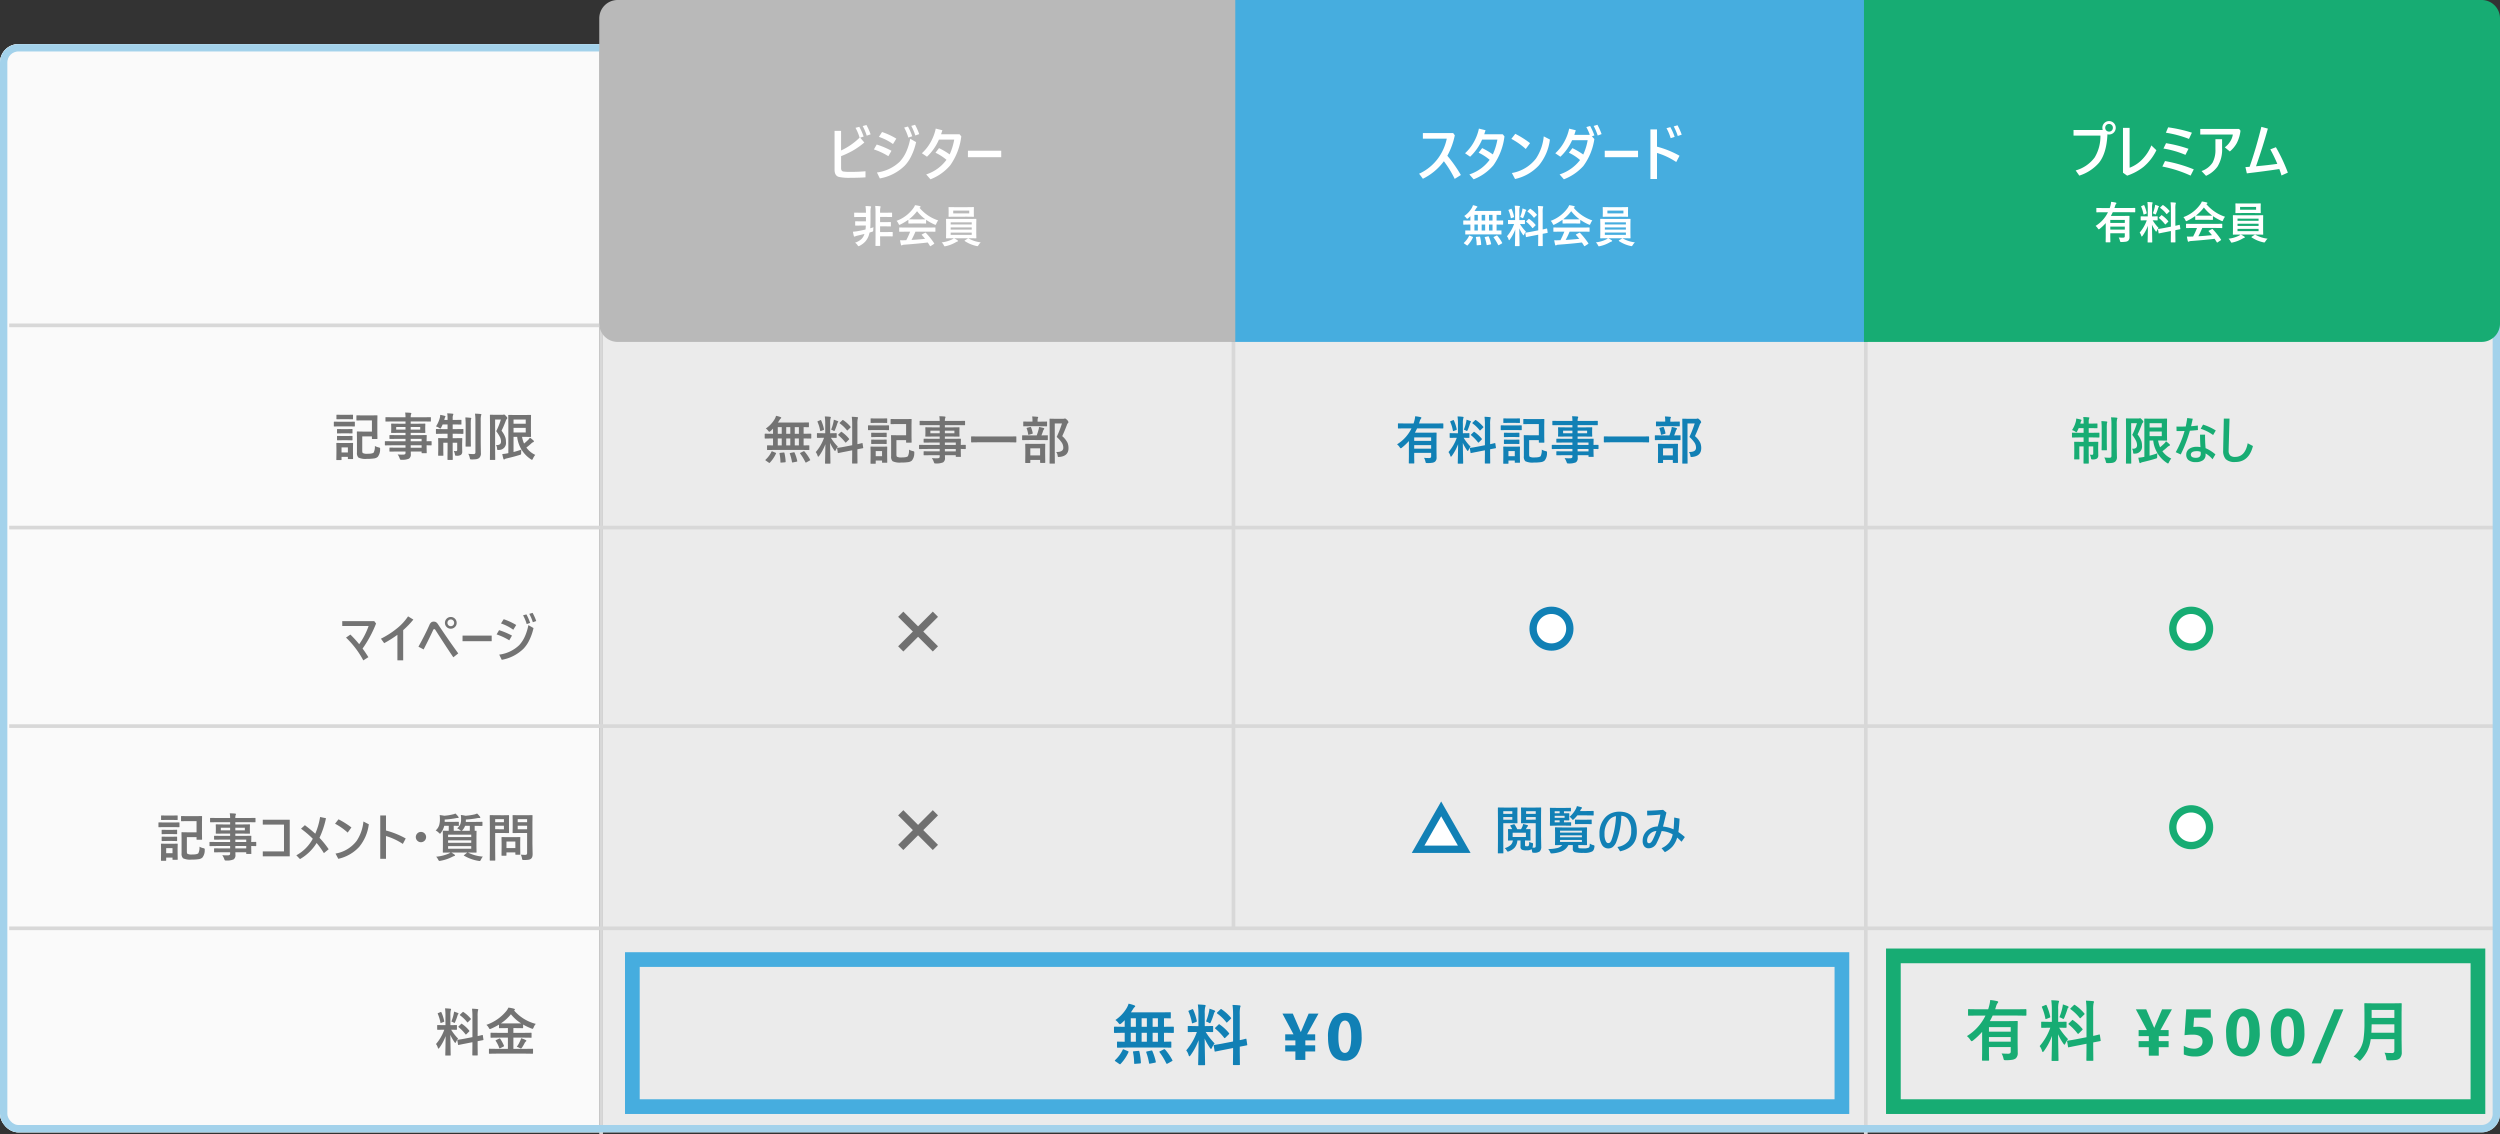 <svg xmlns="http://www.w3.org/2000/svg" xmlns:xlink="http://www.w3.org/1999/xlink" width="680" height="308.5" viewBox="0 0 680 308.5">
  <rect x="0" y="0" width="680" height="308.5" fill="#333333" stroke="none"/>
  <defs>
    <clipPath id="clip-path">
      <rect id="長方形_2363" data-name="長方形 2363" width="680" height="296" rx="5" transform="translate(305 1384)" fill="#fafafa" stroke="#a3d2eb" stroke-linejoin="round" stroke-width="2"/>
    </clipPath>
  </defs>
  <g id="planImg_pc" transform="translate(4067 12042)">
    <rect id="長方形_2361" data-name="長方形 2361" width="680" height="296" rx="5" transform="translate(-4067 -12030)" fill="rgba(255,255,255,0.9)"/>
    <g id="マスクグループ_5" data-name="マスクグループ 5" transform="translate(-4372 -13414)" clip-path="url(#clip-path)">
      <g id="長方形_2362" data-name="長方形 2362" transform="translate(264 1339)" fill="#fafafa" stroke="#707070" stroke-width="1">
        <rect width="205" height="421" stroke="none"/>
        <rect x="0.5" y="0.5" width="204" height="420" fill="none"/>
      </g>
    </g>
    <path id="パス_1899" data-name="パス 1899" d="M45.163,5.341H42.688L41.1,5.368a.216.216,0,0,1-.137-.027.235.235,0,0,1-.021-.123V4.124q0-.116.034-.137a.214.214,0,0,1,.123-.021l1.586.027H44.9l1.593-.027a.249.249,0,0,1,.15.027.255.255,0,0,1,.021.13l-.027,1.5V8.752l.027,1.49a.24.24,0,0,1-.024.14.258.258,0,0,1-.147.024H45.313q-.109,0-.13-.027a.276.276,0,0,1-.021-.137V9.709H42.531v3.9q0,.52.171.629a2.553,2.553,0,0,0,1.285.185q1.354,0,1.668-.349a3.681,3.681,0,0,0,.308-1.777,3.424,3.424,0,0,0,1,.39.99.99,0,0,1,.362.13.345.345,0,0,1,.068.246q0,.068-.007.185a3.122,3.122,0,0,1-.643,2.017,1.825,1.825,0,0,1-1,.431,11.734,11.734,0,0,1-1.907.116,4.5,4.5,0,0,1-2.345-.362,1.723,1.723,0,0,1-.4-1.374V10.071L41.062,8.52q0-.116.027-.137a.255.255,0,0,1,.13-.021l1.47.027h2.475ZM40.036,15.718q0,.109-.027.13a.255.255,0,0,1-.13.021H38.771q-.109,0-.13-.027a.235.235,0,0,1-.021-.123v-.451H36.9v.711q0,.116-.027.137a.235.235,0,0,1-.123.021H35.654a.249.249,0,0,1-.15-.027.255.255,0,0,1-.021-.13l.027-2.112v-.923l-.027-1.312q0-.116.034-.137a.276.276,0,0,1,.137-.021l1.271.027h1.668l1.285-.027q.116,0,.137.027a.255.255,0,0,1,.021.13L40.009,12.7v1Zm-1.415-3.028H36.9v1.388h1.723ZM36.44,5.717h2.434l1.5-.027q.144,0,.144.15v1a.232.232,0,0,1-.027.144A.217.217,0,0,1,40.371,7l-1.5-.027H36.44L34.937,7q-.1,0-.116-.027a.3.3,0,0,1-.021-.137v-1q0-.15.137-.15Zm.5-1.887h1.654L39.852,3.8A.249.249,0,0,1,40,3.83a.235.235,0,0,1,.021.123V4.9q0,.109-.034.13a.276.276,0,0,1-.137.021L38.594,5.02H36.939l-1.271.027a.216.216,0,0,1-.137-.027.235.235,0,0,1-.021-.123V3.953q0-.109.034-.13a.214.214,0,0,1,.123-.021Zm.075,5.763h1.524l1.176-.027q.123,0,.144.027a.235.235,0,0,1,.021.123v.916q0,.1-.027.116a.276.276,0,0,1-.137.021l-1.176-.027H37.015l-1.189.027q-.157,0-.157-.137V9.716q0-.109.027-.13a.255.255,0,0,1,.13-.021Zm0-1.873h1.524l1.176-.027q.123,0,.144.027a.235.235,0,0,1,.021.123v.9q0,.109-.027.13a.276.276,0,0,1-.137.021l-1.176-.027H37.015L35.825,8.9q-.116,0-.137-.027a.235.235,0,0,1-.021-.123v-.9q0-.109.027-.13a.255.255,0,0,1,.13-.021Zm13.528,4.4-1.723.027q-.137,0-.137-.15v-.841q0-.157.137-.157l1.723.027H54.3v-.656H51.985l-1.9.027q-.157,0-.157-.137V9.483q0-.109.034-.13a.214.214,0,0,1,.123-.021l1.9.027H54.3V8.738h-1.8l-1.941.027q-.123,0-.15-.034a.276.276,0,0,1-.021-.137l.027-.725V7.118l-.027-.731a.232.232,0,0,1,.027-.144.324.324,0,0,1,.144-.021l1.941.027h1.8V5.635H50.769l-1.777.027q-.109,0-.13-.027a.235.235,0,0,1-.021-.123V4.623q0-.109.027-.13a.235.235,0,0,1,.123-.021l1.777.027H54.3a7.548,7.548,0,0,0-.1-1.285q.943.021,1.456.082.226.027.226.15a.639.639,0,0,1-.082.267,2.436,2.436,0,0,0-.089.786h3.555l1.777-.027q.116,0,.137.027a.235.235,0,0,1,.021.123v.889q0,.109-.027.13a.255.255,0,0,1-.13.021l-1.777-.027H55.711V6.25H57.57l1.962-.027q.116,0,.137.034a.255.255,0,0,1,.021.13l-.027.731V7.87l.027.725a.249.249,0,0,1-.027.15.255.255,0,0,1-.13.021L57.57,8.738H55.711V9.36h2.27l1.928-.027q.116,0,.137.027a.235.235,0,0,1,.021.123L60.038,10.7v.321l1.217-.027q.144,0,.144.157v.841q0,.15-.144.15l-.362-.007q-.39-.014-.854-.021v.711l.027,1.292a.119.119,0,0,1-.157.157H58.835q-.109,0-.137-.034a.214.214,0,0,1-.021-.123v-.308H55.725q.014.253.014.7a1.341,1.341,0,0,1-.506,1.251,4.667,4.667,0,0,1-1.969.308.715.715,0,0,1-.4-.068,1.191,1.191,0,0,1-.157-.335,4.512,4.512,0,0,0-.547-1.066,9.791,9.791,0,0,0,1.066.062q.144,0,.349-.007a1.017,1.017,0,0,0,.608-.13.5.5,0,0,0,.116-.39v-.321H52l-1.914.027q-.109,0-.137-.034a.276.276,0,0,1-.021-.137v-.752q0-.123.034-.15a.214.214,0,0,1,.123-.021L52,12.771h2.3v-.656Zm8.135-1.75H55.711v.656h2.967Zm-2.967,2.406h2.967v-.656H55.711ZM58.3,7.843v-.7H55.711v.7Zm-6.535,0H54.3v-.7H51.767ZM65.644,3.427q.848.021,1.456.1.212,0,.212.137a1.517,1.517,0,0,1-.1.308,2.293,2.293,0,0,0-.082.772v.479h.67l1.552-.027a.216.216,0,0,1,.137.027.235.235,0,0,1,.021.123v.984q0,.109-.027.13a.255.255,0,0,1-.13.021L67.8,6.448h-.67V7.72h.937l1.818-.027a.216.216,0,0,1,.137.027.255.255,0,0,1,.021.13v.991q0,.123-.034.15a.214.214,0,0,1-.123.021l-1.818-.034h-.937v1.21h.725l1.723-.027q.116,0,.137.027a.235.235,0,0,1,.021.123L69.7,11.726v.492l.027,1.579a1.092,1.092,0,0,1-.321.9,1.9,1.9,0,0,1-1.176.267.694.694,0,0,1-.4-.068.815.815,0,0,1-.1-.349,2.729,2.729,0,0,0-.308-.889,5.07,5.07,0,0,0,.615.048q.321,0,.321-.355V11.418h-1.23v1.846l.027,2.687q0,.144-.15.144H65.862q-.15,0-.15-.144l.027-2.673V11.418H64.577v2.071L64.6,14.8a.222.222,0,0,1-.024.133.205.205,0,0,1-.126.024H63.326q-.109,0-.13-.027a.255.255,0,0,1-.021-.13l.027-1.381V11.582l-.027-1.271q0-.109.027-.13a.255.255,0,0,1,.13-.021l1.736.027h.67V8.978H64.563l-1.839.034q-.109,0-.13-.034a.276.276,0,0,1-.021-.137V7.85q0-.116.027-.137a.235.235,0,0,1,.123-.021l1.839.027h1.176V6.448H64.406q-.185.431-.376.8-.144.308-.253.308a.871.871,0,0,1-.335-.171,3.218,3.218,0,0,0-.854-.4A7.71,7.71,0,0,0,63.668,4.5a4.3,4.3,0,0,0,.068-.656,10.812,10.812,0,0,1,1.217.267q.212.055.212.171a.462.462,0,0,1-.1.232,1.471,1.471,0,0,0-.144.41l-.082.294h.9V4.753A8.471,8.471,0,0,0,65.644,3.427Zm5.722,11a12.827,12.827,0,0,0,1.347.082.7.7,0,0,0,.492-.123.607.607,0,0,0,.109-.424V5.491A13.776,13.776,0,0,0,73.2,3.522a13.187,13.187,0,0,1,1.5.082q.239.021.239.15a.991.991,0,0,1-.1.294,6.305,6.305,0,0,0-.082,1.415v5.913l.041,2.8a1.641,1.641,0,0,1-.506,1.429,1.894,1.894,0,0,1-.745.294,8.465,8.465,0,0,1-1.258.068q-.328,0-.39-.068a1.087,1.087,0,0,1-.123-.376A4.148,4.148,0,0,0,71.365,14.426Zm-.8-9.885q.766.021,1.408.1.212.027.212.157a.481.481,0,0,1-.041.171q-.048.116-.055.137a13.653,13.653,0,0,0-.041,1.5v3.862l.027,1.853q0,.1-.027.126a.26.26,0,0,1-.144.024H70.784q-.109,0-.13-.027a.235.235,0,0,1-.021-.123l.027-1.853V6.612A17.554,17.554,0,0,0,70.565,4.541Zm15.244,8.75a5.694,5.694,0,0,0-.055.882.79.79,0,0,1-.068.431.905.905,0,0,1-.349.144q-1.606.5-3.562.95a1.312,1.312,0,0,0-.444.171.38.38,0,0,1-.226.1.168.168,0,0,1-.171-.137,10.385,10.385,0,0,1-.308-1.333,10.94,10.94,0,0,0,1.176-.15l.465-.089V6.476l-.027-2.468q0-.109.027-.13a.235.235,0,0,1,.123-.021l1.812.027h2.475l1.613-.027q.109,0,.13.027a.235.235,0,0,1,.021.123l-.027,1.538V8.137L88.441,9.7q0,.109-.027.13a.235.235,0,0,1-.123.021l-1.613-.027h-.684a8.624,8.624,0,0,0,.547,1.818q.479-.376,1.162-1.032a3.834,3.834,0,0,0,.444-.588,11.178,11.178,0,0,1,.971.813.375.375,0,0,1,.109.219q0,.144-.171.2a1.752,1.752,0,0,0-.6.417A15.337,15.337,0,0,1,87.17,12.73a6.163,6.163,0,0,0,2.42,2,4.119,4.119,0,0,0-.629,1.012q-.171.335-.253.335a.868.868,0,0,1-.308-.157,8.358,8.358,0,0,1-3.726-6.1h-.991v4.129Q84.846,13.646,85.81,13.291ZM87,8.629V7.385H83.684V8.629Zm0-3.514H83.684V6.264H87Zm-8.1,6.932q.109.007.205.007a1.307,1.307,0,0,0,.9-.246.981.981,0,0,0,.267-.766,2.655,2.655,0,0,0-.273-1.135A11.1,11.1,0,0,0,78.967,8.28a18.23,18.23,0,0,0,1.271-3.165H78.673v7.868L78.7,15.95a.216.216,0,0,1-.027.137.235.235,0,0,1-.123.021H77.408a.205.205,0,0,1-.126-.024.222.222,0,0,1-.024-.133l.027-2.967V6.947l-.027-2.974a.249.249,0,0,1,.027-.15.255.255,0,0,1,.13-.021L78.6,3.83h2.058a.681.681,0,0,0,.28-.041.34.34,0,0,1,.15-.041q.178,0,.547.417.362.362.362.547a.332.332,0,0,1-.137.253,1.149,1.149,0,0,0-.267.444,28.535,28.535,0,0,1-1.176,2.755,6.206,6.206,0,0,1,1.06,1.894,4.086,4.086,0,0,1,.144,1.162,1.9,1.9,0,0,1-1.914,2.167q-.171.014-.226.014-.178,0-.226-.089a1.141,1.141,0,0,1-.055-.328A1.732,1.732,0,0,0,78.9,12.047Z" transform="translate(-4011 -11933)" fill="#737373"/>
    <line id="線_28" data-name="線 28" y2="296.5" transform="translate(-3903.5 -12030)" fill="none" stroke="#d8d8d8" stroke-width="1"/>
    <line id="線_29" data-name="線 29" y2="240.5" transform="translate(-3731.5 -12030)" fill="none" stroke="#d8d8d8" stroke-width="1"/>
    <line id="線_30" data-name="線 30" y2="296.5" transform="translate(-3559.5 -12030)" fill="none" stroke="#d8d8d8" stroke-width="1"/>
    <line id="線_31" data-name="線 31" x1="677" transform="translate(-4064.5 -11844.5)" fill="none" stroke="#d8d8d8" stroke-width="1"/>
    <path id="パス_1900" data-name="パス 1900" d="M42.62,12.409q.725.957,1.579,2.338l-1.381.882a24.409,24.409,0,0,0-4.7-6.2L39.3,8.6A30.412,30.412,0,0,1,41.7,11.22a19.6,19.6,0,0,0,2.563-4.956H37.09V4.951H45.8l.492.643A31.5,31.5,0,0,1,42.62,12.409ZM52.095,8.67a31.442,31.442,0,0,1-3.6,2.27l-.882-1.217a23.274,23.274,0,0,0,4.5-2.912,14.3,14.3,0,0,0,2.878-3.165l1.442.882A24.194,24.194,0,0,1,53.667,7.4v8.217H52.095Zm14.52-4.854a1.594,1.594,0,0,1,1.6,1.593,1.521,1.521,0,0,1-.526,1.183,1.543,1.543,0,0,1-1.073.417,1.521,1.521,0,0,1-1.183-.526,1.558,1.558,0,0,1-.41-1.073,1.594,1.594,0,0,1,1.593-1.593Zm0,.684a.861.861,0,0,0-.677.294A.937.937,0,0,0,66,6.093a.892.892,0,0,0,.615.226.881.881,0,0,0,.684-.294.892.892,0,0,0,.226-.615.861.861,0,0,0-.294-.677A.876.876,0,0,0,66.614,4.5Zm-8.8,7.4q1.743-3.117,2.98-5.893a1.779,1.779,0,0,1,.547-.759,1.112,1.112,0,0,1,.629-.164,1.163,1.163,0,0,1,.7.191,2.325,2.325,0,0,1,.526.608q2.994,4.5,5.448,7.841l-1.34,1.06q-1.859-2.714-4.915-7.5a.3.3,0,0,0-.28-.157.285.285,0,0,0-.267.185q-1.128,2.468-2.618,5.332Zm12-3.021h7.923v1.524H69.807ZM86.274,3.365l.909-.253A13.754,13.754,0,0,1,88.2,5.437l-.937.308A11.762,11.762,0,0,0,86.274,3.365Zm-7.2,5.2.67-1.162A19.74,19.74,0,0,1,83.26,8.882l-.738,1.285A16.489,16.489,0,0,0,79.076,8.561Zm1.189-2.98.745-1.162A16.9,16.9,0,0,1,84.408,6l-.793,1.292A12.425,12.425,0,0,0,80.266,5.58Zm7.7-2.618.9-.267a13.732,13.732,0,0,1,.991,2.222l-.923.328A12.917,12.917,0,0,0,87.963,2.962Zm-.246,3.063,1.395.8a14.274,14.274,0,0,1-1.142,3.3,8.943,8.943,0,0,1-1.559,2.3,11.276,11.276,0,0,1-5.934,3.042l-.69-1.415a9.624,9.624,0,0,0,5.435-2.577,8.683,8.683,0,0,0,1.586-2.461A13.583,13.583,0,0,0,87.717,6.024Z" transform="translate(-4011 -11878)" fill="#737373"/>
    <path id="パス_1901" data-name="パス 1901" d="M36.462,5.341H33.987L32.4,5.368a.216.216,0,0,1-.137-.027.235.235,0,0,1-.021-.123V4.124q0-.116.034-.137a.214.214,0,0,1,.123-.021l1.586.027H36.2l1.593-.027a.249.249,0,0,1,.15.027.255.255,0,0,1,.021.13l-.027,1.5V8.752l.027,1.49a.24.24,0,0,1-.024.14.258.258,0,0,1-.147.024H36.612q-.109,0-.13-.027a.276.276,0,0,1-.021-.137V9.709H33.83v3.9q0,.52.171.629a2.553,2.553,0,0,0,1.285.185q1.354,0,1.668-.349a3.681,3.681,0,0,0,.308-1.777,3.424,3.424,0,0,0,1,.39.99.99,0,0,1,.362.13.345.345,0,0,1,.068.246q0,.068-.007.185a3.122,3.122,0,0,1-.643,2.017,1.825,1.825,0,0,1-1,.431,11.734,11.734,0,0,1-1.907.116,4.5,4.5,0,0,1-2.345-.362,1.723,1.723,0,0,1-.4-1.374V10.071L32.36,8.52q0-.116.027-.137a.255.255,0,0,1,.13-.021l1.47.027h2.475ZM31.335,15.718q0,.109-.027.13a.255.255,0,0,1-.13.021H30.07q-.109,0-.13-.027a.235.235,0,0,1-.021-.123v-.451H28.2v.711q0,.116-.027.137a.235.235,0,0,1-.123.021H26.953a.249.249,0,0,1-.15-.027.255.255,0,0,1-.021-.13l.027-2.112v-.923l-.027-1.312q0-.116.034-.137a.276.276,0,0,1,.137-.021l1.271.027h1.668l1.285-.027q.116,0,.137.027a.255.255,0,0,1,.021.13L31.308,12.7v1ZM29.92,12.689H28.2v1.388H29.92ZM27.739,5.717h2.434l1.5-.027q.144,0,.144.15v1a.232.232,0,0,1-.027.144A.217.217,0,0,1,31.67,7l-1.5-.027H27.739L26.235,7q-.1,0-.116-.027a.3.3,0,0,1-.021-.137v-1q0-.15.137-.15Zm.5-1.887h1.654L31.15,3.8a.249.249,0,0,1,.15.027.235.235,0,0,1,.021.123V4.9q0,.109-.034.13a.276.276,0,0,1-.137.021L29.893,5.02H28.238l-1.271.027a.216.216,0,0,1-.137-.027A.235.235,0,0,1,26.81,4.9V3.953q0-.109.034-.13a.214.214,0,0,1,.123-.021Zm.075,5.763h1.524l1.176-.027q.123,0,.144.027a.235.235,0,0,1,.021.123v.916q0,.1-.027.116a.276.276,0,0,1-.137.021l-1.176-.027H28.313l-1.189.027q-.157,0-.157-.137V9.716q0-.109.027-.13a.255.255,0,0,1,.13-.021Zm0-1.873h1.524l1.176-.027q.123,0,.144.027a.235.235,0,0,1,.021.123v.9q0,.109-.027.13a.276.276,0,0,1-.137.021l-1.176-.027H28.313L27.124,8.9q-.116,0-.137-.027a.235.235,0,0,1-.021-.123v-.9q0-.109.027-.13a.255.255,0,0,1,.13-.021Zm13.528,4.4-1.723.027q-.137,0-.137-.15v-.841q0-.157.137-.157l1.723.027h3.753v-.656H43.284l-1.9.027q-.157,0-.157-.137V9.483q0-.109.034-.13a.214.214,0,0,1,.123-.021l1.9.027h2.311V8.738h-1.8l-1.941.027q-.123,0-.15-.034a.276.276,0,0,1-.021-.137l.027-.725V7.118l-.027-.731a.232.232,0,0,1,.027-.144.324.324,0,0,1,.144-.021l1.941.027h1.8V5.635H42.067l-1.777.027q-.109,0-.13-.027a.235.235,0,0,1-.021-.123V4.623q0-.109.027-.13a.235.235,0,0,1,.123-.021l1.777.027h3.527a7.548,7.548,0,0,0-.1-1.285q.943.021,1.456.082.226.027.226.15a.639.639,0,0,1-.082.267,2.436,2.436,0,0,0-.089.786h3.555l1.777-.027q.116,0,.137.027a.235.235,0,0,1,.021.123v.889q0,.109-.027.13a.255.255,0,0,1-.13.021l-1.777-.027H47.01V6.25h1.859l1.962-.027q.116,0,.137.034a.255.255,0,0,1,.021.13l-.027.731V7.87l.027.725a.249.249,0,0,1-.027.15.255.255,0,0,1-.13.021l-1.962-.027H47.01V9.36h2.27l1.928-.027q.116,0,.137.027a.235.235,0,0,1,.021.123L51.337,10.7v.321l1.217-.027q.144,0,.144.157v.841q0,.15-.144.15l-.362-.007q-.39-.014-.854-.021v.711l.027,1.292a.119.119,0,0,1-.157.157H50.134q-.109,0-.137-.034a.214.214,0,0,1-.021-.123v-.308H47.023q.014.253.014.7a1.341,1.341,0,0,1-.506,1.251,4.667,4.667,0,0,1-1.969.308.715.715,0,0,1-.4-.068A1.191,1.191,0,0,1,44,15.663a4.512,4.512,0,0,0-.547-1.066,9.791,9.791,0,0,0,1.066.062q.144,0,.349-.007a1.017,1.017,0,0,0,.608-.13.5.5,0,0,0,.116-.39v-.321H43.3l-1.914.027q-.109,0-.137-.034a.276.276,0,0,1-.021-.137v-.752q0-.123.034-.15a.214.214,0,0,1,.123-.021l1.914.027h2.3v-.656Zm8.135-1.75H47.01v.656h2.967ZM47.01,12.771h2.967v-.656H47.01ZM49.6,7.843v-.7H47.01v.7Zm-6.535,0h2.529v-.7H43.065ZM61.81,14.918H54.475V13.585h5.77V6.291h-5.77V4.965H61.81Zm6.269-4.778a25.457,25.457,0,0,0-3.206-2.728l1.053-.964q1.688,1.278,2.83,2.324A19.586,19.586,0,0,0,70.067,4.22l1.6.335A24.051,24.051,0,0,1,69.9,9.887a24.484,24.484,0,0,1,2.5,3.1l-1.3,1.066a22.634,22.634,0,0,0-1.976-2.762,12.808,12.808,0,0,1-4.525,4.382l-1-1.032A11.109,11.109,0,0,0,68.078,10.14Zm6.993-5.291a22.622,22.622,0,0,1,3.514,2.215l-1.019,1.4a16.609,16.609,0,0,0-3.432-2.413Zm6.774.6,1.47.759A11.955,11.955,0,0,1,80.7,12.348,10.919,10.919,0,0,1,75.017,15.6l-.759-1.429a9.175,9.175,0,0,0,5.749-3.459A11.4,11.4,0,0,0,81.846,5.45ZM87.991,7.9a22.593,22.593,0,0,1,5.366,2.167l-.786,1.483A17.035,17.035,0,0,0,87.991,9.4v6.2H86.426V3.8h1.565ZM97.5,8.28a1.4,1.4,0,0,1,0,2.8,1.339,1.339,0,0,1-1.039-.465,1.358,1.358,0,0,1-.362-.937,1.408,1.408,0,0,1,1.4-1.4Zm9.844-.978a2.964,2.964,0,0,0,.875-1.142A3.5,3.5,0,0,0,108.41,4.9a7.582,7.582,0,0,0-.062-1.23,10.4,10.4,0,0,1,1.265.219,16.217,16.217,0,0,0,2.5-.376,4.176,4.176,0,0,0,.656-.239,5.788,5.788,0,0,1,.745.813.436.436,0,0,1,.13.267q0,.137-.171.137h-.191a2.34,2.34,0,0,0-.369.027,23.076,23.076,0,0,1-3.206.4v.472l-.014.171h2.475l1.921-.027q.1,0,.123.034a.369.369,0,0,1,.014.13v.8q0,.157-.137.157l-1.921-.027h-.055v.67q0,.533.014.684l.335-.014a.216.216,0,0,1,.137.027.255.255,0,0,1,.021.13l-.027,1.429v2.782l.027,1.408a.26.26,0,0,1-.024.144q-.024.027-.133.027l-1.941-.027h-.239a10.453,10.453,0,0,0,4.047,1.107,4.308,4.308,0,0,0-.52.841q-.171.362-.321.362a2.213,2.213,0,0,1-.321-.041,11.012,11.012,0,0,1-3.917-1.4q-.1-.055-.1-.089t.137-.123l.807-.656h-4.348a7.762,7.762,0,0,1,.834.533q.185.123.185.212,0,.157-.212.191a5.947,5.947,0,0,0-.547.239,11.414,11.414,0,0,1-3.172,1.066,1.835,1.835,0,0,1-.308.041q-.164,0-.342-.349a3.129,3.129,0,0,0-.547-.8,11.041,11.041,0,0,0,3.4-.841,2.984,2.984,0,0,0,.492-.294l-1.921.027q-.116,0-.144-.034a.276.276,0,0,1-.021-.137l.027-1.408V9.545l-.027-1.429q0-.116.027-.137a.276.276,0,0,1,.137-.021l1.442.027.014-.684V6.619H103.83a4.9,4.9,0,0,1-.882,1.873q-.2.28-.267.28t-.308-.239a3.788,3.788,0,0,0-.868-.656,3.1,3.1,0,0,0,.964-1.49,5.527,5.527,0,0,0,.185-1.559,6.974,6.974,0,0,0-.068-1.135q.752.089,1.258.191a13.638,13.638,0,0,0,2.352-.376,1.836,1.836,0,0,0,.656-.239,5.3,5.3,0,0,1,.759.813.466.466,0,0,1,.144.26q0,.157-.212.157H107.4a1.792,1.792,0,0,0-.39.041,23.041,23.041,0,0,1-3.056.383v.629h2l1.7-.027q.109,0,.13.034a.255.255,0,0,1,.021.13v.8q0,.116-.027.137a.235.235,0,0,1-.123.021l-.171-.007q-.492-.014-1.073-.021V7.3q0,.533.014.684h2a.611.611,0,0,1-.212-.15A3.235,3.235,0,0,0,107.344,7.3Zm3.835,5.551v-.711h-6.3v.711Zm-6.3-1.606h6.3v-.67h-6.3Zm6.3-2.222h-6.3v.656h6.3Zm-2.338-1.278a.812.812,0,0,1-.253.239h2.188l.014-.7v-.67H109.5A3.417,3.417,0,0,1,108.841,7.747Zm15.818,6.706a8.728,8.728,0,0,0,1.135.068.646.646,0,0,0,.479-.13.675.675,0,0,0,.1-.417v-5.4h-2.242l-1.538.027a.249.249,0,0,1-.15-.027.255.255,0,0,1-.021-.13l.027-1.258V5.143l-.027-1.271q0-.116.034-.137a.276.276,0,0,1,.137-.021l1.538.027h2.017l1.538-.027q.116,0,.137.027a.255.255,0,0,1,.021.13l-.027,1.859v5.742l.055,2.782a2.71,2.71,0,0,1-.1.827,1.138,1.138,0,0,1-.308.465,1.353,1.353,0,0,1-.684.3,7.687,7.687,0,0,1-1.265.075.777.777,0,0,1-.417-.062.949.949,0,0,1-.116-.369A3.9,3.9,0,0,0,124.659,14.453Zm-.841-6.9h2.55V6.6h-2.55Zm2.55-2.741h-2.55v.827h2.55Zm-6.439-1.066,1.4-.027q.137,0,.137.157l-.027,1.388V7.077l.027,1.367q0,.157-.137.157l-1.4-.027h-2.242v4.368l.027,2.98a.216.216,0,0,1-.027.137.235.235,0,0,1-.123.021h-1.2a.205.205,0,0,1-.126-.024.222.222,0,0,1-.024-.133l.027-2.98V6.879l-.027-3.008q0-.116.027-.137a.255.255,0,0,1,.13-.021l1.634.027Zm.137,3.808V6.6h-2.379v.95Zm0-2.741h-2.379v.827h2.379Zm.52,9.939h-1.019a.252.252,0,0,1-.137-.021.2.2,0,0,1-.021-.116l.027-2.283V11.315l-.027-1.477q0-.116.027-.137a.255.255,0,0,1,.13-.021l1.483.027h1.832l1.483-.027q.116,0,.137.027a.255.255,0,0,1,.021.13l-.027,1.21v1.08l.027,2.188a.24.24,0,0,1-.024.14.222.222,0,0,1-.133.024h-1.019a.249.249,0,0,1-.15-.027.276.276,0,0,1-.021-.137v-.465h-2.42v.759q0,.1-.024.12A.349.349,0,0,1,120.585,14.747Zm.171-3.849v1.764h2.42V10.9Z" transform="translate(-4050 -11824)" fill="#737373"/>
    <line id="線_32" data-name="線 32" x1="677" transform="translate(-4064.5 -11789.5)" fill="none" stroke="#d8d8d8" stroke-width="1"/>
    <path id="パス_1902" data-name="パス 1902" d="M104.049,3.27q.759.021,1.422.1.226.021.226.144a.824.824,0,0,1-.089.294,5.28,5.28,0,0,0-.1,1.408V7.843h.109l1.511-.027q.116,0,.137.027a.255.255,0,0,1,.021.13v.991q0,.144-.157.144L105.71,9.08A13.31,13.31,0,0,0,107.6,11.5a4.223,4.223,0,0,0-.561.923q-.123.253-.2.253t-.219-.212a11.723,11.723,0,0,1-1.135-2l.1,5.489q0,.109-.034.137a.255.255,0,0,1-.13.021h-1.155q-.109,0-.13-.027a.255.255,0,0,1-.021-.13q0-.055.021-.841.055-2.427.075-4.293a13.29,13.29,0,0,1-1.7,3.186q-.178.226-.253.226t-.164-.239a3.051,3.051,0,0,0-.506-1.019,12.072,12.072,0,0,0,2.256-3.89h-.253l-1.524.027q-.157,0-.157-.144V7.973q0-.116.027-.137a.255.255,0,0,1,.13-.021l1.524.027h.574v-2.6A14.633,14.633,0,0,0,104.049,3.27Zm5.312,8.244,2.14-.417V5.491a15.443,15.443,0,0,0-.116-2.126q.82.021,1.49.1.212.027.212.157A1.177,1.177,0,0,1,113,3.9a7.317,7.317,0,0,0-.082,1.552v5.366q.52-.109.923-.212.068-.014.232-.062l.1-.021a.377.377,0,0,1,.075-.014q.055,0,.082.15l.164,1.094q.007.055.007.068,0,.075-.144.1-.041.014-.444.089-.485.089-1,.191V13.5l.027,2.42a.216.216,0,0,1-.027.137.255.255,0,0,1-.13.021h-1.162q-.109,0-.13-.034a.214.214,0,0,1-.021-.123l.027-2.406V12.478l-1.921.383q-.786.15-1.36.273-.123.021-.321.062l-.123.027a.468.468,0,0,1-.089.014q-.082,0-.1-.123l-.178-1.107a.576.576,0,0,1-.014-.1q0-.062.137-.089.034-.007.267-.041Q108.479,11.685,109.36,11.514Zm-.677-4a9.358,9.358,0,0,1,1.935,1.791.269.269,0,0,1,.068.13q0,.048-.109.164l-.69.684q-.116.109-.164.109t-.116-.082a11.492,11.492,0,0,0-1.846-1.9.535.535,0,0,1-.1-.116q0-.041.109-.15l.643-.615q.1-.1.13-.1T108.684,7.515Zm.376-3.24a9.543,9.543,0,0,1,1.976,1.784.173.173,0,0,1,.062.116q0,.055-.1.15l-.67.656q-.13.123-.171.123t-.1-.082a9.6,9.6,0,0,0-1.907-1.839q-.075-.048-.075-.1a.237.237,0,0,1,.1-.157l.615-.588q.123-.109.157-.109A.214.214,0,0,1,109.06,4.274Zm-3.288,2.591a12.394,12.394,0,0,0,.643-2.112,4.693,4.693,0,0,0,.089-.6q.834.28,1.06.39.157.082.157.171a.141.141,0,0,1-.082.137.552.552,0,0,0-.171.314,17.758,17.758,0,0,1-.643,1.777q-.123.294-.212.294a.764.764,0,0,1-.28-.13A3.912,3.912,0,0,0,105.771,6.865Zm-2.7-2.488a11.573,11.573,0,0,1,.752,2.352.293.293,0,0,1,.014.075q0,.1-.191.178l-.6.226a.66.66,0,0,1-.171.048q-.062,0-.082-.137a10.793,10.793,0,0,0-.711-2.338.315.315,0,0,1-.027-.109q0-.075.178-.144l.588-.239a.414.414,0,0,1,.137-.041Q103.01,4.247,103.071,4.377Zm14.882,11.211-1.791.027q-.123,0-.144-.027t-.027-.109V14.412q0-.109.034-.13a.276.276,0,0,1,.137-.021l1.791.027h3.192V11.233h-2.673l-1.88.027a.232.232,0,0,1-.144-.027.235.235,0,0,1-.021-.123V10.058q0-.109.027-.13a.3.3,0,0,1,.137-.021l1.88.027h2.673V8.643H120.6l-1.723.021q-.15,0-.15-.144V7.692A17.665,17.665,0,0,1,116.579,8.8a1.057,1.057,0,0,1-.335.109q-.109,0-.28-.321a2.675,2.675,0,0,0-.67-.827,12.208,12.208,0,0,0,5.435-3.767,4.063,4.063,0,0,0,.554-.923,8.561,8.561,0,0,1,1.511.294q.253.075.253.226,0,.089-.137.2a.318.318,0,0,1-.082.055,11.613,11.613,0,0,0,5.906,3.65,3.233,3.233,0,0,0-.6,1q-.157.349-.267.349a1.465,1.465,0,0,1-.335-.1,15.958,15.958,0,0,1-2.242-1.066V8.52q0,.144-.15.144L123.4,8.643h-.759V9.935h2.912l1.873-.027q.116,0,.137.027a.235.235,0,0,1,.021.123V11.11q0,.157-.055.157l-.1-.007-1.873-.027h-2.912v3.056h3.391l1.8-.027q.109,0,.13.027a.235.235,0,0,1,.021.123v1.066q0,.137-.15.137l-1.8-.027Zm1.292-8.23q.26.014,1.354.014h2.8q1.087,0,1.354-.014a10.967,10.967,0,0,1-2.782-2.481A12.38,12.38,0,0,1,119.245,7.357Zm4.32,6.371a8.731,8.731,0,0,0,.909-1.586,3.646,3.646,0,0,0,.267-.738,6.1,6.1,0,0,1,1.176.444q.253.13.253.239t-.171.226a1.486,1.486,0,0,0-.321.444A10.2,10.2,0,0,1,124.939,14q-.144.185-.226.185a1.1,1.1,0,0,1-.321-.109A3.656,3.656,0,0,0,123.565,13.729Zm-4.491-2.16a10.9,10.9,0,0,1,1,1.853.315.315,0,0,1,.027.109q0,.062-.157.137l-.868.438a.729.729,0,0,1-.185.055q-.048,0-.1-.116a8.291,8.291,0,0,0-.95-1.914.2.2,0,0,1-.055-.109q0-.048.164-.13l.8-.376a.523.523,0,0,1,.171-.055Q118.992,11.459,119.074,11.568Z" transform="translate(-4050 -11771)" fill="#737373"/>
    <line id="線_33" data-name="線 33" x1="677" transform="translate(-4064.5 -11953.5)" fill="none" stroke="#d8d8d8" stroke-width="1"/>
    <line id="線_34" data-name="線 34" x1="677" transform="translate(-4064.5 -11898.5)" fill="none" stroke="#d8d8d8" stroke-width="1"/>
    <path id="パス_1911" data-name="パス 1911" d="M3.35,12.382,1.5,12.409a.216.216,0,0,1-.137-.027.235.235,0,0,1-.021-.123v-.984q0-.109.027-.13a.255.255,0,0,1,.13-.021l1.47.027V9.258h-.41L.841,9.292Q.7,9.292.7,9.135V8.116q0-.157.137-.157l1.723.027h.41v-1.4a9.269,9.269,0,0,1-.7.67.773.773,0,0,1-.321.185q-.089,0-.308-.28a3.047,3.047,0,0,0-.629-.615,7.879,7.879,0,0,0,2.434-2.6A4.654,4.654,0,0,0,3.794,3.1,7.527,7.527,0,0,1,5,3.447q.2.075.2.178a.235.235,0,0,1-.13.2,1.649,1.649,0,0,0-.321.41q-.253.4-.458.7h6.357L12.558,4.9q.123,0,.144.027a.2.2,0,0,1,.027.13v1q0,.1-.034.123a.276.276,0,0,1-.137.021L12.387,6.2q-.5-.014-1.1-.021v1.8h.226l1.716-.027q.144,0,.144.157V9.135q0,.157-.144.157l-1.716-.034h-.226v1.894l1.4-.027q.109,0,.13.027a.235.235,0,0,1,.021.123v.984a.114.114,0,0,1-.15.15l-1.853-.027Zm5.53-1.23H10V9.258H8.88Zm-2.324,0H7.663V9.258H6.556Zm-2.3,0h1.08V9.258H4.259ZM8.88,7.986H10v-1.8H8.88Zm-2.324,0H7.663v-1.8H6.556Zm-2.3,0h1.08v-1.8H4.259ZM2.55,12.86q.041-.116.1-.116a.66.66,0,0,1,.178.055l.813.342q.157.068.157.137a.375.375,0,0,1-.034.109,9.019,9.019,0,0,1-1.654,2.454.165.165,0,0,1-.123.082.464.464,0,0,1-.171-.082l-.793-.547q-.137-.082-.137-.157a.233.233,0,0,1,.075-.123A7.1,7.1,0,0,0,2.55,12.86Zm8.989-.041a11.532,11.532,0,0,1,1.511,2.208.233.233,0,0,1,.041.1q0,.062-.171.15l-.882.492a.414.414,0,0,1-.15.048q-.062,0-.123-.109a13.928,13.928,0,0,0-1.415-2.338.183.183,0,0,1-.048-.1q0-.048.157-.123l.772-.383a.377.377,0,0,1,.157-.055Q11.45,12.717,11.539,12.819Zm-2.707.308a12.235,12.235,0,0,1,.718,2.222.576.576,0,0,1,.014.1q0,.089-.185.13l-.991.2a1.116,1.116,0,0,1-.157.021q-.082,0-.109-.137a12.257,12.257,0,0,0-.588-2.249.4.4,0,0,1-.021-.1q0-.068.185-.109l.868-.185A.823.823,0,0,1,8.688,13Q8.777,13,8.832,13.127Zm-2.994-.048h.1q.109,0,.137.144A13.648,13.648,0,0,1,6.4,15.547a.225.225,0,0,1,.007.055q0,.123-.191.144l-1,.082q-.089.007-.123.007-.116,0-.116-.15a11.81,11.81,0,0,0-.239-2.311.725.725,0,0,1-.007-.082q0-.109.219-.123ZM17.049,3.27q.759.021,1.422.1.226.021.226.144a.824.824,0,0,1-.089.294,5.281,5.281,0,0,0-.1,1.408V7.843h.109l1.511-.027q.116,0,.137.027a.255.255,0,0,1,.021.13v.991q0,.144-.157.144L18.71,9.08A13.31,13.31,0,0,0,20.6,11.5a4.223,4.223,0,0,0-.561.923q-.123.253-.2.253t-.219-.212a11.723,11.723,0,0,1-1.135-2l.1,5.489q0,.109-.034.137a.255.255,0,0,1-.13.021H17.261q-.109,0-.13-.027a.255.255,0,0,1-.021-.13q0-.055.021-.841.055-2.427.075-4.293A13.29,13.29,0,0,1,15.511,14q-.178.226-.253.226t-.164-.239a3.051,3.051,0,0,0-.506-1.019,12.072,12.072,0,0,0,2.256-3.89h-.253l-1.524.027q-.157,0-.157-.144V7.973q0-.116.027-.137a.255.255,0,0,1,.13-.021l1.524.027h.574v-2.6A14.633,14.633,0,0,0,17.049,3.27Zm5.312,8.244L24.5,11.1V5.491a15.443,15.443,0,0,0-.116-2.126q.82.021,1.49.1.212.027.212.157A1.177,1.177,0,0,1,26,3.9a7.316,7.316,0,0,0-.082,1.552v5.366q.52-.109.923-.212.068-.014.232-.062l.1-.021a.377.377,0,0,1,.075-.014q.055,0,.082.15l.164,1.094q.007.055.007.068,0,.075-.144.1-.041.014-.444.089-.485.089-1,.191V13.5l.027,2.42a.216.216,0,0,1-.027.137.255.255,0,0,1-.13.021H24.623q-.109,0-.13-.034a.214.214,0,0,1-.021-.123l.027-2.406V12.478l-1.921.383q-.786.15-1.36.273-.123.021-.321.062l-.123.027a.468.468,0,0,1-.089.014q-.082,0-.1-.123l-.178-1.107a.576.576,0,0,1-.014-.1q0-.062.137-.089.034-.007.267-.041Q21.479,11.685,22.36,11.514Zm-.677-4a9.358,9.358,0,0,1,1.935,1.791.269.269,0,0,1,.068.13q0,.048-.109.164l-.69.684q-.116.109-.164.109t-.116-.082a11.492,11.492,0,0,0-1.846-1.9.535.535,0,0,1-.1-.116q0-.041.109-.15l.643-.615q.1-.1.13-.1T21.684,7.515Zm.376-3.24a9.543,9.543,0,0,1,1.976,1.784.173.173,0,0,1,.062.116q0,.055-.1.15l-.67.656q-.13.123-.171.123t-.1-.082A9.6,9.6,0,0,0,21.15,5.184q-.075-.048-.075-.1a.237.237,0,0,1,.1-.157l.615-.588q.123-.109.157-.109A.214.214,0,0,1,22.06,4.274ZM18.771,6.865a12.394,12.394,0,0,0,.643-2.112,4.692,4.692,0,0,0,.089-.6q.834.28,1.06.39.157.082.157.171a.141.141,0,0,1-.082.137.552.552,0,0,0-.171.314,17.758,17.758,0,0,1-.643,1.777q-.123.294-.212.294a.764.764,0,0,1-.28-.13A3.912,3.912,0,0,0,18.771,6.865Zm-2.7-2.488a11.573,11.573,0,0,1,.752,2.352.293.293,0,0,1,.014.075q0,.1-.191.178l-.6.226a.66.66,0,0,1-.171.048q-.062,0-.082-.137A10.792,10.792,0,0,0,15.08,4.78a.315.315,0,0,1-.027-.109q0-.075.178-.144l.588-.239a.414.414,0,0,1,.137-.041Q16.01,4.247,16.071,4.377Zm23.092.964H36.688L35.1,5.368a.216.216,0,0,1-.137-.027.235.235,0,0,1-.021-.123V4.124q0-.116.034-.137a.214.214,0,0,1,.123-.021l1.586.027H38.9l1.593-.027a.249.249,0,0,1,.15.027.255.255,0,0,1,.021.13l-.027,1.5V8.752l.027,1.49a.24.24,0,0,1-.024.14.258.258,0,0,1-.147.024H39.313q-.109,0-.13-.027a.276.276,0,0,1-.021-.137V9.709H36.531v3.9q0,.52.171.629a2.553,2.553,0,0,0,1.285.185q1.354,0,1.668-.349a3.681,3.681,0,0,0,.308-1.777,3.424,3.424,0,0,0,1,.39.99.99,0,0,1,.362.13.345.345,0,0,1,.068.246q0,.068-.007.185a3.122,3.122,0,0,1-.643,2.017,1.825,1.825,0,0,1-1,.431,11.734,11.734,0,0,1-1.907.116,4.5,4.5,0,0,1-2.345-.362,1.723,1.723,0,0,1-.4-1.374V10.071L35.062,8.52q0-.116.027-.137a.255.255,0,0,1,.13-.021l1.47.027h2.475ZM34.036,15.718q0,.109-.027.13a.255.255,0,0,1-.13.021H32.771q-.109,0-.13-.027a.235.235,0,0,1-.021-.123v-.451H30.9v.711q0,.116-.027.137a.235.235,0,0,1-.123.021H29.654a.249.249,0,0,1-.15-.027.255.255,0,0,1-.021-.13l.027-2.112v-.923l-.027-1.312q0-.116.034-.137a.276.276,0,0,1,.137-.021l1.271.027h1.668l1.285-.027q.116,0,.137.027a.255.255,0,0,1,.021.13L34.009,12.7v1Zm-1.415-3.028H30.9v1.388h1.723ZM30.44,5.717h2.434l1.5-.027q.144,0,.144.15v1a.232.232,0,0,1-.027.144A.217.217,0,0,1,34.371,7l-1.5-.027H30.44L28.937,7q-.1,0-.116-.027a.3.3,0,0,1-.021-.137v-1q0-.15.137-.15Zm.5-1.887h1.654L33.852,3.8A.249.249,0,0,1,34,3.83a.235.235,0,0,1,.021.123V4.9q0,.109-.034.13a.276.276,0,0,1-.137.021L32.594,5.02H30.939l-1.271.027a.216.216,0,0,1-.137-.027.235.235,0,0,1-.021-.123V3.953q0-.109.034-.13a.214.214,0,0,1,.123-.021Zm.075,5.763h1.524l1.176-.027q.123,0,.144.027a.235.235,0,0,1,.021.123v.916q0,.1-.027.116a.276.276,0,0,1-.137.021l-1.176-.027H31.015l-1.189.027q-.157,0-.157-.137V9.716q0-.109.027-.13a.255.255,0,0,1,.13-.021Zm0-1.873h1.524l1.176-.027q.123,0,.144.027a.235.235,0,0,1,.021.123v.9q0,.109-.027.13a.276.276,0,0,1-.137.021l-1.176-.027H31.015L29.825,8.9q-.116,0-.137-.027a.235.235,0,0,1-.021-.123v-.9q0-.109.027-.13a.255.255,0,0,1,.13-.021Zm13.528,4.4-1.723.027q-.137,0-.137-.15v-.841q0-.157.137-.157l1.723.027H48.3v-.656H45.985l-1.9.027q-.157,0-.157-.137V9.483q0-.109.034-.13a.214.214,0,0,1,.123-.021l1.9.027H48.3V8.738h-1.8l-1.941.027q-.123,0-.15-.034a.276.276,0,0,1-.021-.137l.027-.725V7.118l-.027-.731a.232.232,0,0,1,.027-.144.324.324,0,0,1,.144-.021l1.941.027h1.8V5.635H44.769l-1.777.027q-.109,0-.13-.027a.235.235,0,0,1-.021-.123V4.623q0-.109.027-.13a.235.235,0,0,1,.123-.021l1.777.027H48.3a7.548,7.548,0,0,0-.1-1.285q.943.021,1.456.082.226.027.226.15a.639.639,0,0,1-.082.267,2.436,2.436,0,0,0-.089.786h3.555l1.777-.027q.116,0,.137.027a.235.235,0,0,1,.021.123v.889q0,.109-.027.13a.255.255,0,0,1-.13.021l-1.777-.027H49.711V6.25H51.57l1.962-.027q.116,0,.137.034a.255.255,0,0,1,.021.13l-.027.731V7.87l.027.725a.249.249,0,0,1-.027.15.255.255,0,0,1-.13.021L51.57,8.738H49.711V9.36h2.27l1.928-.027q.116,0,.137.027a.235.235,0,0,1,.021.123L54.038,10.7v.321l1.217-.027q.144,0,.144.157v.841q0,.15-.144.15l-.362-.007q-.39-.014-.854-.021v.711l.027,1.292a.119.119,0,0,1-.157.157H52.835q-.109,0-.137-.034a.214.214,0,0,1-.021-.123v-.308H49.725q.014.253.014.7a1.341,1.341,0,0,1-.506,1.251,4.667,4.667,0,0,1-1.969.308.715.715,0,0,1-.4-.068,1.191,1.191,0,0,1-.157-.335,4.512,4.512,0,0,0-.547-1.066,9.791,9.791,0,0,0,1.066.062q.144,0,.349-.007a1.017,1.017,0,0,0,.608-.13.5.5,0,0,0,.116-.39v-.321H46l-1.914.027q-.109,0-.137-.034a.276.276,0,0,1-.021-.137v-.752q0-.123.034-.15a.214.214,0,0,1,.123-.021L46,12.771h2.3v-.656Zm8.135-1.75H49.711v.656h2.967Zm-2.967,2.406h2.967v-.656H49.711ZM52.3,7.843v-.7H49.711v.7Zm-6.535,0H48.3v-.7H45.767ZM58.775,10.3,57,10.331q-.157,0-.157-.137V8.834q0-.137.157-.137l1.777.027h8.436L69,8.7q.15,0,.15.137v1.36q0,.137-.15.137L67.211,10.3Zm21.2,2.639h.144q1.8,0,1.8-1.148a2.551,2.551,0,0,0-.4-1.381,8.283,8.283,0,0,0-1.4-1.559A28.936,28.936,0,0,0,81.56,5.184H79.6v7.841l.027,2.926q0,.109-.027.13a.235.235,0,0,1-.123.021H78.347a.232.232,0,0,1-.144-.027.235.235,0,0,1-.021-.123l.027-2.912V6.988l-.027-2.946q0-.116.034-.137a.276.276,0,0,1,.137-.021l1.244.027H81.84a.967.967,0,0,0,.349-.041A.739.739,0,0,1,82.4,3.83q.164,0,.588.424a1.106,1.106,0,0,1,.335.567.353.353,0,0,1-.13.253,1.323,1.323,0,0,0-.294.52q-.629,1.668-1.271,3.035a5.692,5.692,0,0,1,1.436,1.791,3.669,3.669,0,0,1,.273,1.483q0,2.153-2.468,2.386-.178.014-.232.014a.2.2,0,0,1-.2-.1,2.076,2.076,0,0,1-.068-.342A1.853,1.853,0,0,0,79.974,12.942ZM72.8,15.937h-1.08q-.157,0-.157-.144l.027-2.358V12.423l-.027-1.565q0-.109.027-.13a.255.255,0,0,1,.13-.021l1.552.027h2.017l1.552-.027a.249.249,0,0,1,.15.027.235.235,0,0,1,.021.123l-.027,1.374v1.155l.027,2.352q0,.123-.034.15a.276.276,0,0,1-.137.021H75.77q-.116,0-.137-.034a.276.276,0,0,1-.021-.137V15.1H72.953v.7Q72.953,15.937,72.8,15.937Zm.15-3.985v1.914h2.659V11.951Zm-.294-2.263-1.8.027q-.137,0-.137-.15V8.554q0-.15.137-.15l1.8.027h2.03a14,14,0,0,0,.513-1.6,3.921,3.921,0,0,0,.116-.7,11.453,11.453,0,0,1,1.217.28q.212.068.212.185a.315.315,0,0,1-.109.219.9.9,0,0,0-.185.328,13.67,13.67,0,0,1-.479,1.285L77.554,8.4q.116,0,.137.027a.235.235,0,0,1,.021.123V9.565q0,.109-.027.13a.255.255,0,0,1-.13.021l-1.777-.027Zm.246-3.76-1.716.027q-.116,0-.137-.027a.235.235,0,0,1-.021-.123V4.821a.232.232,0,0,1,.027-.144.255.255,0,0,1,.13-.021l1.716.027h.636V4.432a5.572,5.572,0,0,0-.089-1.162q.444.014,1.415.1.226.027.226.13a.788.788,0,0,1-.1.28,2.1,2.1,0,0,0-.062.67v.239h.718l1.709-.027q.109,0,.13.027a.276.276,0,0,1,.021.137v.984q0,.109-.027.13a.235.235,0,0,1-.123.021l-1.709-.027Zm-.937.629a.311.311,0,0,1-.027-.1q0-.055.185-.109l.766-.205a.653.653,0,0,1,.13-.021q.082,0,.137.13a8.606,8.606,0,0,1,.451,1.538.726.726,0,0,1,.007.082q0,.068-.178.13l-.827.239a.579.579,0,0,1-.137.027q-.082,0-.109-.171A7.41,7.41,0,0,0,71.969,6.558Z" transform="translate(-3859.704 -11932)" fill="#737373"/>
    <path id="パス_1910" data-name="パス 1910" d="M.6,10.857A10.47,10.47,0,0,0,4.532,6.517H2.769L.991,6.544q-.109,0-.13-.027a.255.255,0,0,1-.021-.13V5.313q0-.116.027-.137a.235.235,0,0,1,.123-.021l1.777.027H5.093q.089-.239.185-.6a7.232,7.232,0,0,0,.253-1.36,12.3,12.3,0,0,1,1.429.226q.267.075.267.2a.544.544,0,0,1-.157.267,2.026,2.026,0,0,0-.294.643l-.2.629h4.7l1.777-.027q.137,0,.137.157V6.387q0,.157-.137.157l-1.777-.027H6.05q-.212.472-.6,1.176H9.2l1.982-.027a.249.249,0,0,1,.15.027.255.255,0,0,1,.021.13l-.027,1.859v2.536l.027,2.167a1.491,1.491,0,0,1-.417,1.183,1.657,1.657,0,0,1-.738.3,8.485,8.485,0,0,1-1.354.089.759.759,0,0,1-.4-.062,1.049,1.049,0,0,1-.123-.362,3.8,3.8,0,0,0-.383-1q.649.055,1.333.055a.73.73,0,0,0,.485-.116.5.5,0,0,0,.116-.376v-.909H5.264v1.107L5.291,15.9a.216.216,0,0,1-.027.137.235.235,0,0,1-.123.021H3.965a.249.249,0,0,1-.15-.027.255.255,0,0,1-.021-.13l.027-1.606V9.962a14.471,14.471,0,0,1-1.9,1.8.627.627,0,0,1-.314.171q-.1,0-.28-.267A3.506,3.506,0,0,0,.6,10.857Zm4.662,1.176H9.871v-.964H5.264ZM9.871,8.964H5.264v.957H9.871ZM17.049,3.27q.759.021,1.422.1.226.021.226.144a.824.824,0,0,1-.089.294,5.281,5.281,0,0,0-.1,1.408V7.843h.109l1.511-.027q.116,0,.137.027a.255.255,0,0,1,.021.13v.991q0,.144-.157.144L18.71,9.08A13.31,13.31,0,0,0,20.6,11.5a4.223,4.223,0,0,0-.561.923q-.123.253-.2.253t-.219-.212a11.723,11.723,0,0,1-1.135-2l.1,5.489q0,.109-.034.137a.255.255,0,0,1-.13.021H17.261q-.109,0-.13-.027a.255.255,0,0,1-.021-.13q0-.055.021-.841.055-2.427.075-4.293A13.29,13.29,0,0,1,15.511,14q-.178.226-.253.226t-.164-.239a3.051,3.051,0,0,0-.506-1.019,12.072,12.072,0,0,0,2.256-3.89h-.253l-1.524.027q-.157,0-.157-.144V7.973q0-.116.027-.137a.255.255,0,0,1,.13-.021l1.524.027h.574v-2.6A14.633,14.633,0,0,0,17.049,3.27Zm5.312,8.244L24.5,11.1V5.491a15.443,15.443,0,0,0-.116-2.126q.82.021,1.49.1.212.027.212.157A1.177,1.177,0,0,1,26,3.9a7.316,7.316,0,0,0-.082,1.552v5.366q.52-.109.923-.212.068-.014.232-.062l.1-.021a.377.377,0,0,1,.075-.014q.055,0,.082.15l.164,1.094q.007.055.007.068,0,.075-.144.1-.041.014-.444.089-.485.089-1,.191V13.5l.027,2.42a.216.216,0,0,1-.027.137.255.255,0,0,1-.13.021H24.623q-.109,0-.13-.034a.214.214,0,0,1-.021-.123l.027-2.406V12.478l-1.921.383q-.786.15-1.36.273-.123.021-.321.062l-.123.027a.468.468,0,0,1-.089.014q-.082,0-.1-.123l-.178-1.107a.576.576,0,0,1-.014-.1q0-.062.137-.089.034-.007.267-.041Q21.479,11.685,22.36,11.514Zm-.677-4a9.358,9.358,0,0,1,1.935,1.791.269.269,0,0,1,.068.13q0,.048-.109.164l-.69.684q-.116.109-.164.109t-.116-.082a11.492,11.492,0,0,0-1.846-1.9.535.535,0,0,1-.1-.116q0-.041.109-.15l.643-.615q.1-.1.13-.1T21.684,7.515Zm.376-3.24a9.543,9.543,0,0,1,1.976,1.784.173.173,0,0,1,.062.116q0,.055-.1.15l-.67.656q-.13.123-.171.123t-.1-.082A9.6,9.6,0,0,0,21.15,5.184q-.075-.048-.075-.1a.237.237,0,0,1,.1-.157l.615-.588q.123-.109.157-.109A.214.214,0,0,1,22.06,4.274ZM18.771,6.865a12.394,12.394,0,0,0,.643-2.112,4.692,4.692,0,0,0,.089-.6q.834.28,1.06.39.157.082.157.171a.141.141,0,0,1-.082.137.552.552,0,0,0-.171.314,17.758,17.758,0,0,1-.643,1.777q-.123.294-.212.294a.764.764,0,0,1-.28-.13A3.912,3.912,0,0,0,18.771,6.865Zm-2.7-2.488a11.573,11.573,0,0,1,.752,2.352.293.293,0,0,1,.014.075q0,.1-.191.178l-.6.226a.66.66,0,0,1-.171.048q-.062,0-.082-.137A10.792,10.792,0,0,0,15.08,4.78a.315.315,0,0,1-.027-.109q0-.075.178-.144l.588-.239a.414.414,0,0,1,.137-.041Q16.01,4.247,16.071,4.377Zm23.092.964H36.688L35.1,5.368a.216.216,0,0,1-.137-.027.235.235,0,0,1-.021-.123V4.124q0-.116.034-.137a.214.214,0,0,1,.123-.021l1.586.027H38.9l1.593-.027a.249.249,0,0,1,.15.027.255.255,0,0,1,.021.13l-.027,1.5V8.752l.027,1.49a.24.24,0,0,1-.024.14.258.258,0,0,1-.147.024H39.313q-.109,0-.13-.027a.276.276,0,0,1-.021-.137V9.709H36.531v3.9q0,.52.171.629a2.553,2.553,0,0,0,1.285.185q1.354,0,1.668-.349a3.681,3.681,0,0,0,.308-1.777,3.424,3.424,0,0,0,1,.39.99.99,0,0,1,.362.13.345.345,0,0,1,.068.246q0,.068-.007.185a3.122,3.122,0,0,1-.643,2.017,1.825,1.825,0,0,1-1,.431,11.734,11.734,0,0,1-1.907.116,4.5,4.5,0,0,1-2.345-.362,1.723,1.723,0,0,1-.4-1.374V10.071L35.062,8.52q0-.116.027-.137a.255.255,0,0,1,.13-.021l1.47.027h2.475ZM34.036,15.718q0,.109-.027.13a.255.255,0,0,1-.13.021H32.771q-.109,0-.13-.027a.235.235,0,0,1-.021-.123v-.451H30.9v.711q0,.116-.027.137a.235.235,0,0,1-.123.021H29.654a.249.249,0,0,1-.15-.027.255.255,0,0,1-.021-.13l.027-2.112v-.923l-.027-1.312q0-.116.034-.137a.276.276,0,0,1,.137-.021l1.271.027h1.668l1.285-.027q.116,0,.137.027a.255.255,0,0,1,.021.13L34.009,12.7v1Zm-1.415-3.028H30.9v1.388h1.723ZM30.44,5.717h2.434l1.5-.027q.144,0,.144.15v1a.232.232,0,0,1-.027.144A.217.217,0,0,1,34.371,7l-1.5-.027H30.44L28.937,7q-.1,0-.116-.027a.3.3,0,0,1-.021-.137v-1q0-.15.137-.15Zm.5-1.887h1.654L33.852,3.8A.249.249,0,0,1,34,3.83a.235.235,0,0,1,.021.123V4.9q0,.109-.034.13a.276.276,0,0,1-.137.021L32.594,5.02H30.939l-1.271.027a.216.216,0,0,1-.137-.027.235.235,0,0,1-.021-.123V3.953q0-.109.034-.13a.214.214,0,0,1,.123-.021Zm.075,5.763h1.524l1.176-.027q.123,0,.144.027a.235.235,0,0,1,.021.123v.916q0,.1-.027.116a.276.276,0,0,1-.137.021l-1.176-.027H31.015l-1.189.027q-.157,0-.157-.137V9.716q0-.109.027-.13a.255.255,0,0,1,.13-.021Zm0-1.873h1.524l1.176-.027q.123,0,.144.027a.235.235,0,0,1,.021.123v.9q0,.109-.027.13a.276.276,0,0,1-.137.021l-1.176-.027H31.015L29.825,8.9q-.116,0-.137-.027a.235.235,0,0,1-.021-.123v-.9q0-.109.027-.13a.255.255,0,0,1,.13-.021Zm13.528,4.4-1.723.027q-.137,0-.137-.15v-.841q0-.157.137-.157l1.723.027H48.3v-.656H45.985l-1.9.027q-.157,0-.157-.137V9.483q0-.109.034-.13a.214.214,0,0,1,.123-.021l1.9.027H48.3V8.738h-1.8l-1.941.027q-.123,0-.15-.034a.276.276,0,0,1-.021-.137l.027-.725V7.118l-.027-.731a.232.232,0,0,1,.027-.144.324.324,0,0,1,.144-.021l1.941.027h1.8V5.635H44.769l-1.777.027q-.109,0-.13-.027a.235.235,0,0,1-.021-.123V4.623q0-.109.027-.13a.235.235,0,0,1,.123-.021l1.777.027H48.3a7.548,7.548,0,0,0-.1-1.285q.943.021,1.456.082.226.027.226.15a.639.639,0,0,1-.082.267,2.436,2.436,0,0,0-.089.786h3.555l1.777-.027q.116,0,.137.027a.235.235,0,0,1,.021.123v.889q0,.109-.027.13a.255.255,0,0,1-.13.021l-1.777-.027H49.711V6.25H51.57l1.962-.027q.116,0,.137.034a.255.255,0,0,1,.021.13l-.027.731V7.87l.027.725a.249.249,0,0,1-.027.15.255.255,0,0,1-.13.021L51.57,8.738H49.711V9.36h2.27l1.928-.027q.116,0,.137.027a.235.235,0,0,1,.021.123L54.038,10.7v.321l1.217-.027q.144,0,.144.157v.841q0,.15-.144.15l-.362-.007q-.39-.014-.854-.021v.711l.027,1.292a.119.119,0,0,1-.157.157H52.835q-.109,0-.137-.034a.214.214,0,0,1-.021-.123v-.308H49.725q.014.253.014.7a1.341,1.341,0,0,1-.506,1.251,4.667,4.667,0,0,1-1.969.308.715.715,0,0,1-.4-.068,1.191,1.191,0,0,1-.157-.335,4.512,4.512,0,0,0-.547-1.066,9.791,9.791,0,0,0,1.066.062q.144,0,.349-.007a1.017,1.017,0,0,0,.608-.13.5.5,0,0,0,.116-.39v-.321H46l-1.914.027q-.109,0-.137-.034a.276.276,0,0,1-.021-.137v-.752q0-.123.034-.15a.214.214,0,0,1,.123-.021L46,12.771h2.3v-.656Zm8.135-1.75H49.711v.656h2.967Zm-2.967,2.406h2.967v-.656H49.711ZM52.3,7.843v-.7H49.711v.7Zm-6.535,0H48.3v-.7H45.767ZM58.775,10.3,57,10.331q-.157,0-.157-.137V8.834q0-.137.157-.137l1.777.027h8.436L69,8.7q.15,0,.15.137v1.36q0,.137-.15.137L67.211,10.3Zm21.2,2.639h.144q1.8,0,1.8-1.148a2.551,2.551,0,0,0-.4-1.381,8.283,8.283,0,0,0-1.4-1.559A28.936,28.936,0,0,0,81.56,5.184H79.6v7.841l.027,2.926q0,.109-.027.13a.235.235,0,0,1-.123.021H78.347a.232.232,0,0,1-.144-.027.235.235,0,0,1-.021-.123l.027-2.912V6.988l-.027-2.946q0-.116.034-.137a.276.276,0,0,1,.137-.021l1.244.027H81.84a.967.967,0,0,0,.349-.041A.739.739,0,0,1,82.4,3.83q.164,0,.588.424a1.106,1.106,0,0,1,.335.567.353.353,0,0,1-.13.253,1.323,1.323,0,0,0-.294.52q-.629,1.668-1.271,3.035a5.692,5.692,0,0,1,1.436,1.791,3.669,3.669,0,0,1,.273,1.483q0,2.153-2.468,2.386-.178.014-.232.014a.2.2,0,0,1-.2-.1,2.076,2.076,0,0,1-.068-.342A1.853,1.853,0,0,0,79.974,12.942ZM72.8,15.937h-1.08q-.157,0-.157-.144l.027-2.358V12.423l-.027-1.565q0-.109.027-.13a.255.255,0,0,1,.13-.021l1.552.027h2.017l1.552-.027a.249.249,0,0,1,.15.027.235.235,0,0,1,.021.123l-.027,1.374v1.155l.027,2.352q0,.123-.034.15a.276.276,0,0,1-.137.021H75.77q-.116,0-.137-.034a.276.276,0,0,1-.021-.137V15.1H72.953v.7Q72.953,15.937,72.8,15.937Zm.15-3.985v1.914h2.659V11.951Zm-.294-2.263-1.8.027q-.137,0-.137-.15V8.554q0-.15.137-.15l1.8.027h2.03a14,14,0,0,0,.513-1.6,3.921,3.921,0,0,0,.116-.7,11.453,11.453,0,0,1,1.217.28q.212.068.212.185a.315.315,0,0,1-.109.219.9.9,0,0,0-.185.328,13.67,13.67,0,0,1-.479,1.285L77.554,8.4q.116,0,.137.027a.235.235,0,0,1,.021.123V9.565q0,.109-.027.13a.255.255,0,0,1-.13.021l-1.777-.027Zm.246-3.76-1.716.027q-.116,0-.137-.027a.235.235,0,0,1-.021-.123V4.821a.232.232,0,0,1,.027-.144.255.255,0,0,1,.13-.021l1.716.027h.636V4.432a5.572,5.572,0,0,0-.089-1.162q.444.014,1.415.1.226.027.226.13a.788.788,0,0,1-.1.28,2.1,2.1,0,0,0-.062.67v.239h.718l1.709-.027q.109,0,.13.027a.276.276,0,0,1,.021.137v.984q0,.109-.027.13a.235.235,0,0,1-.123.021l-1.709-.027Zm-.937.629a.311.311,0,0,1-.027-.1q0-.055.185-.109l.766-.205a.653.653,0,0,1,.13-.021q.082,0,.137.13a8.606,8.606,0,0,1,.451,1.538.726.726,0,0,1,.007.082q0,.068-.178.13l-.827.239a.579.579,0,0,1-.137.027q-.082,0-.109-.171A7.41,7.41,0,0,0,71.969,6.558Z" transform="translate(-3687.602 -11932)" fill="#1180b5"/>
    <path id="パス_1909" data-name="パス 1909" d="M3.644,3.427q.848.021,1.456.1.212,0,.212.137a1.517,1.517,0,0,1-.1.308,2.293,2.293,0,0,0-.082.772v.479H5.8L7.349,5.19a.216.216,0,0,1,.137.027.235.235,0,0,1,.021.123v.984q0,.109-.027.13a.255.255,0,0,1-.13.021L5.8,6.448h-.67V7.72h.937l1.818-.027a.216.216,0,0,1,.137.027.255.255,0,0,1,.021.13v.991q0,.123-.034.15a.214.214,0,0,1-.123.021L6.063,8.978H5.127v1.21h.725l1.723-.027q.116,0,.137.027a.235.235,0,0,1,.021.123L7.7,11.726v.492L7.731,13.8a1.092,1.092,0,0,1-.321.9,1.9,1.9,0,0,1-1.176.267.694.694,0,0,1-.4-.068.815.815,0,0,1-.1-.349,2.729,2.729,0,0,0-.308-.889,5.07,5.07,0,0,0,.615.048q.321,0,.321-.355V11.418H5.127v1.846l.027,2.687q0,.144-.15.144H3.862q-.15,0-.15-.144l.027-2.673V11.418H2.577v2.071L2.6,14.8a.222.222,0,0,1-.024.133.205.205,0,0,1-.126.024H1.326q-.109,0-.13-.027a.255.255,0,0,1-.021-.13L1.2,13.421V11.582l-.027-1.271q0-.109.027-.13a.255.255,0,0,1,.13-.021l1.736.027h.67V8.978H2.563L.725,9.012q-.109,0-.13-.034a.276.276,0,0,1-.021-.137V7.85q0-.116.027-.137a.235.235,0,0,1,.123-.021l1.839.027H3.739V6.448H2.406q-.185.431-.376.8-.144.308-.253.308a.871.871,0,0,1-.335-.171,3.218,3.218,0,0,0-.854-.4A7.71,7.71,0,0,0,1.668,4.5a4.3,4.3,0,0,0,.068-.656,10.812,10.812,0,0,1,1.217.267q.212.055.212.171a.462.462,0,0,1-.1.232,1.471,1.471,0,0,0-.144.41l-.082.294h.9V4.753A8.471,8.471,0,0,0,3.644,3.427Zm5.722,11a12.827,12.827,0,0,0,1.347.082.7.7,0,0,0,.492-.123.607.607,0,0,0,.109-.424V5.491A13.776,13.776,0,0,0,11.2,3.522a13.187,13.187,0,0,1,1.5.082q.239.021.239.15a.991.991,0,0,1-.1.294,6.305,6.305,0,0,0-.082,1.415v5.913l.041,2.8a1.641,1.641,0,0,1-.506,1.429,1.894,1.894,0,0,1-.745.294,8.465,8.465,0,0,1-1.258.068q-.328,0-.39-.068a1.087,1.087,0,0,1-.123-.376A4.148,4.148,0,0,0,9.365,14.426Zm-.8-9.885q.766.021,1.408.1.212.027.212.157a.481.481,0,0,1-.041.171q-.048.116-.055.137a13.653,13.653,0,0,0-.041,1.5v3.862l.027,1.853q0,.1-.027.126a.26.26,0,0,1-.144.024H8.784q-.109,0-.13-.027a.235.235,0,0,1-.021-.123l.027-1.853V6.612A17.555,17.555,0,0,0,8.565,4.541Zm15.244,8.75a5.694,5.694,0,0,0-.055.882.79.79,0,0,1-.068.431.905.905,0,0,1-.349.144q-1.606.5-3.562.95a1.312,1.312,0,0,0-.444.171.38.38,0,0,1-.226.1.168.168,0,0,1-.171-.137,10.384,10.384,0,0,1-.308-1.333,10.94,10.94,0,0,0,1.176-.15l.465-.089V6.476l-.027-2.468q0-.109.027-.13a.235.235,0,0,1,.123-.021l1.812.027h2.475l1.613-.027q.109,0,.13.027a.235.235,0,0,1,.021.123l-.027,1.538V8.137L26.441,9.7q0,.109-.027.13a.235.235,0,0,1-.123.021l-1.613-.027h-.684a8.624,8.624,0,0,0,.547,1.818q.479-.376,1.162-1.032a3.834,3.834,0,0,0,.444-.588,11.178,11.178,0,0,1,.971.813.375.375,0,0,1,.109.219q0,.144-.171.2a1.752,1.752,0,0,0-.6.417A15.337,15.337,0,0,1,25.17,12.73a6.163,6.163,0,0,0,2.42,2,4.119,4.119,0,0,0-.629,1.012q-.171.335-.253.335a.868.868,0,0,1-.308-.157,8.358,8.358,0,0,1-3.726-6.1h-.991v4.129Q22.846,13.646,23.81,13.291ZM25,8.629V7.385H21.684V8.629Zm0-3.514H21.684V6.264H25Zm-8.1,6.932q.109.007.205.007a1.307,1.307,0,0,0,.9-.246.981.981,0,0,0,.267-.766,2.655,2.655,0,0,0-.273-1.135A11.1,11.1,0,0,0,16.967,8.28a18.23,18.23,0,0,0,1.271-3.165H16.673v7.868L16.7,15.95a.216.216,0,0,1-.027.137.235.235,0,0,1-.123.021H15.408a.205.205,0,0,1-.126-.024.222.222,0,0,1-.024-.133l.027-2.967V6.947l-.027-2.974a.249.249,0,0,1,.027-.15.255.255,0,0,1,.13-.021L16.6,3.83h2.058a.681.681,0,0,0,.28-.041.34.34,0,0,1,.15-.041q.178,0,.547.417.362.362.362.547a.332.332,0,0,1-.137.253,1.149,1.149,0,0,0-.267.444,28.534,28.534,0,0,1-1.176,2.755,6.206,6.206,0,0,1,1.06,1.894,4.086,4.086,0,0,1,.144,1.162,1.9,1.9,0,0,1-1.914,2.167q-.171.014-.226.014-.178,0-.226-.089a1.141,1.141,0,0,1-.055-.328A1.732,1.732,0,0,0,16.9,12.047ZM32.97,5.929Q34,5.854,34.809,5.744l.027,1.23q-1.347.137-2.187.185a37.17,37.17,0,0,1-2.488,6.453L28.8,13a27.757,27.757,0,0,0,2.406-5.77q-1.06.027-1.511.027l-.67-.014L29,6.024q.321.014.95.014.506,0,1.565-.027.219-.95.41-2.311l1.5.2Q33.264,4.691,32.97,5.929Zm2.563,5.694q-.109-1.053-.123-3.4h1.367a36.239,36.239,0,0,0,.144,3.678,9.983,9.983,0,0,1,2.673,1.7l-.786,1.319a7.416,7.416,0,0,0-1.887-1.586v.349a1.759,1.759,0,0,1-.766,1.538,3.3,3.3,0,0,1-1.894.479,2.972,2.972,0,0,1-2.037-.6,1.827,1.827,0,0,1-.567-1.429,1.867,1.867,0,0,1,.937-1.661,3.473,3.473,0,0,1,1.887-.479A5.12,5.12,0,0,1,35.533,11.623Zm.055,1.278a2.675,2.675,0,0,0-1.032-.185q-1.641,0-1.641.937,0,.868,1.374.868,1.319,0,1.319-1.121a.725.725,0,0,0-.007-.082Zm0-6.275.643-1.135a14.635,14.635,0,0,1,3.459,1.6l-.725,1.244A11.62,11.62,0,0,0,35.588,6.626Zm6.289-2.769h1.552q-.239,8.21-.239,8.7a1.732,1.732,0,0,0,.451,1.347,1.874,1.874,0,0,0,1.285.376q2.748,0,3.445-3.712l1.429.752Q48.713,15.67,44.98,15.67a3.464,3.464,0,0,1-2.577-.779,3.365,3.365,0,0,1-.7-2.365q0-.547.068-3.644Q41.843,5.813,41.877,3.857Z" transform="translate(-3504 -11932)" fill="#17ac73"/>
    <g id="楕円形_37" data-name="楕円形 37" transform="translate(-3651 -11877)" fill="#fff" stroke="#1180b5" stroke-width="2">
      <circle cx="6" cy="6" r="6" stroke="none"/>
      <circle cx="6" cy="6" r="5" fill="none"/>
    </g>
    <g id="楕円形_38" data-name="楕円形 38" transform="translate(-3477 -11877)" fill="#fff" stroke="#17ac73" stroke-width="2">
      <circle cx="6" cy="6" r="6" stroke="none"/>
      <circle cx="6" cy="6" r="5" fill="none"/>
    </g>
    <g id="楕円形_39" data-name="楕円形 39" transform="translate(-3477 -11823)" fill="#fff" stroke="#17ac73" stroke-width="2">
      <circle cx="6" cy="6" r="6" stroke="none"/>
      <circle cx="6" cy="6" r="5" fill="none"/>
    </g>
    <path id="パス_1914" data-name="パス 1914" d="M17.393,13.674a13.462,13.462,0,0,0,5.054-5.581H20.179l-2.285.035q-.141,0-.167-.035a.328.328,0,0,1-.026-.167V6.546q0-.149.035-.176a.3.3,0,0,1,.158-.026l2.285.035h2.988q.114-.308.237-.773a9.3,9.3,0,0,0,.325-1.749,15.815,15.815,0,0,1,1.837.29q.343.1.343.255a.7.7,0,0,1-.2.343,2.6,2.6,0,0,0-.378.826l-.255.809h6.038L33.4,6.344q.176,0,.176.2v1.38q0,.2-.176.2l-2.285-.035H24.4q-.272.606-.773,1.512H28.45L31,9.569a.32.32,0,0,1,.193.035.328.328,0,0,1,.026.167l-.035,2.391v3.261l.035,2.786a1.918,1.918,0,0,1-.536,1.521,2.13,2.13,0,0,1-.949.387,10.91,10.91,0,0,1-1.74.114.976.976,0,0,1-.519-.079,1.349,1.349,0,0,1-.158-.466,4.882,4.882,0,0,0-.492-1.292q.835.07,1.714.07a.938.938,0,0,0,.624-.149.645.645,0,0,0,.149-.483V16.662H23.387v1.424l.035,2.065a.278.278,0,0,1-.035.176.3.3,0,0,1-.158.026H21.717a.32.32,0,0,1-.193-.035.328.328,0,0,1-.026-.167l.035-2.065V12.522a18.606,18.606,0,0,1-2.443,2.32.807.807,0,0,1-.4.22q-.123,0-.36-.343A4.507,4.507,0,0,0,17.393,13.674Zm5.994,1.512h5.924V13.946H23.387Zm5.924-3.946H23.387v1.23h5.924ZM40.34,3.918q.976.026,1.828.123.29.026.29.185a1.06,1.06,0,0,1-.114.378,6.789,6.789,0,0,0-.123,1.811V9.8h.141L44.3,9.763q.149,0,.176.035a.328.328,0,0,1,.026.167v1.274q0,.185-.2.185l-1.828-.035A17.112,17.112,0,0,0,44.9,14.5a5.429,5.429,0,0,0-.721,1.187q-.158.325-.255.325t-.281-.272a15.072,15.072,0,0,1-1.459-2.575l.123,7.058q0,.141-.044.176a.328.328,0,0,1-.167.026H40.612q-.141,0-.167-.035a.328.328,0,0,1-.026-.167q0-.07.026-1.081.07-3.12.1-5.52a17.087,17.087,0,0,1-2.18,4.1q-.229.29-.325.29-.114,0-.211-.308a3.923,3.923,0,0,0-.65-1.31,15.521,15.521,0,0,0,2.9-5h-.325l-1.96.035q-.2,0-.2-.185V9.965q0-.149.035-.176a.328.328,0,0,1,.167-.026l1.96.035h.738V6.458A18.814,18.814,0,0,0,40.34,3.918Zm6.829,10.6,2.751-.536V6.774a19.855,19.855,0,0,0-.149-2.733q1.055.026,1.916.123.272.035.272.2a1.513,1.513,0,0,1-.114.36,9.407,9.407,0,0,0-.105,2v6.9q.668-.141,1.187-.272.088-.018.3-.079.1-.018.132-.026a.485.485,0,0,1,.1-.018q.07,0,.105.193l.211,1.406q.009.07.009.088,0,.1-.185.123-.053.018-.571.114-.624.114-1.283.246v1.679l.035,3.111a.278.278,0,0,1-.035.176.328.328,0,0,1-.167.026H50.078q-.141,0-.167-.044a.275.275,0,0,1-.026-.158l.035-3.094V15.757l-2.47.492q-1.011.193-1.749.352-.158.026-.413.079l-.158.035a.6.6,0,0,1-.114.018q-.105,0-.123-.158l-.229-1.424a.741.741,0,0,1-.018-.123q0-.079.176-.114.044-.009.343-.053Q46.035,14.737,47.169,14.518ZM46.3,9.376a12.031,12.031,0,0,1,2.487,2.3.346.346,0,0,1,.088.167q0,.062-.141.211l-.888.879q-.149.141-.211.141t-.149-.105a14.775,14.775,0,0,0-2.373-2.443.687.687,0,0,1-.123-.149q0-.053.141-.193l.826-.791q.123-.132.167-.132T46.3,9.376Zm.483-4.166A12.269,12.269,0,0,1,49.322,7.5a.222.222,0,0,1,.079.149q0,.07-.132.193l-.861.844q-.167.158-.22.158t-.123-.105a12.338,12.338,0,0,0-2.452-2.364q-.1-.062-.1-.132a.3.3,0,0,1,.132-.2l.791-.756q.158-.141.2-.141A.275.275,0,0,1,46.782,5.21ZM42.555,8.541a15.935,15.935,0,0,0,.826-2.716,6.033,6.033,0,0,0,.114-.773q1.072.36,1.362.5.2.105.2.22a.182.182,0,0,1-.105.176.709.709,0,0,0-.22.4,22.831,22.831,0,0,1-.826,2.285q-.158.378-.272.378a.983.983,0,0,1-.36-.167A5.029,5.029,0,0,0,42.555,8.541Zm-3.472-3.2a14.88,14.88,0,0,1,.967,3.023.377.377,0,0,1,.018.1q0,.132-.246.229l-.773.29a.849.849,0,0,1-.22.062q-.079,0-.105-.176a13.876,13.876,0,0,0-.914-3.006.405.405,0,0,1-.035-.141q0-.1.229-.185l.756-.308a.532.532,0,0,1,.176-.053Q39,5.175,39.083,5.342ZM73.155,6.4,70.043,12.03h2.215v1.661H69.577v1.345h2.681V16.7H69.577V19H66.87V16.7H64.1V15.036H66.87V13.691H64.1V12.03h2.25L63.346,6.4h2.821l2.162,5.01h.035q.035-.1.325-.791L70.474,6.4Zm3.233,12.278V16.3a5.181,5.181,0,0,0,2.751.791,2.584,2.584,0,0,0,1.718-.523,1.76,1.76,0,0,0,.62-1.419q0-1.872-2.646-1.872a19.59,19.59,0,0,0-2.25.149L77.055,6.4h6.671V8.664H79.173L79,11.187q.677-.053,1.169-.053a4.3,4.3,0,0,1,3.041,1.02,3.56,3.56,0,0,1,1.1,2.742A4.048,4.048,0,0,1,83,18.011a5.032,5.032,0,0,1-3.551,1.208A7.6,7.6,0,0,1,76.387,18.675ZM92.4,19.22q-4.5,0-4.5-6.319a8.6,8.6,0,0,1,1.217-5,4.056,4.056,0,0,1,3.529-1.718q4.395,0,4.395,6.425a8.466,8.466,0,0,1-1.2,4.9A3.952,3.952,0,0,1,92.4,19.22ZM92.522,8.3q-1.8,0-1.8,4.526,0,4.263,1.767,4.263,1.723,0,1.723-4.395T92.522,8.3Zm12.03,10.916q-4.5,0-4.5-6.319a8.6,8.6,0,0,1,1.217-5A4.056,4.056,0,0,1,104.8,6.186q4.395,0,4.395,6.425a8.466,8.466,0,0,1-1.2,4.9A3.952,3.952,0,0,1,104.553,19.22ZM104.676,8.3q-1.8,0-1.8,4.526,0,4.263,1.767,4.263,1.723,0,1.723-4.395T104.676,8.3ZM119.791,6.4l-6.144,14.7h-2.479l6.117-14.7Zm11.187,11.795q.949.088,2.048.088a.559.559,0,0,0,.633-.633V14.5h-6.434a10.146,10.146,0,0,1-.949,3.278,11.756,11.756,0,0,1-1.635,2.3q-.281.308-.378.308-.132,0-.422-.29a3.8,3.8,0,0,0-1.292-.844,10.057,10.057,0,0,0,1.828-2.162,7.689,7.689,0,0,0,.9-2.725,29.068,29.068,0,0,0,.246-4.324V7.39l-.035-2.443a.32.32,0,0,1,.035-.193.3.3,0,0,1,.158-.026l2.4.035h5l2.373-.035q.149,0,.176.044a.355.355,0,0,1,.026.176l-.035,2.443v7.075l.053,3.595a2.239,2.239,0,0,1-.571,1.679,1.929,1.929,0,0,1-1.046.431,14.752,14.752,0,0,1-1.942.088,1,1,0,0,1-.536-.079,1.018,1.018,0,0,1-.132-.475A4.371,4.371,0,0,0,130.978,18.191Zm-3.568-5.44h6.249V10.475H127.48Q127.445,12.013,127.409,12.751Zm6.249-6.205H127.48v2.18h6.179Z" transform="translate(-3549.393 -11773.856)" fill="#17ac73"/>
    <path id="パス_1913" data-name="パス 1913" d="M47.87,15.634l-2.373.035a.278.278,0,0,1-.176-.035.3.3,0,0,1-.026-.158V14.21q0-.141.035-.167a.328.328,0,0,1,.167-.026l1.89.035V11.617h-.527l-2.215.044q-.176,0-.176-.2v-1.31q0-.2.176-.2l2.215.035h.527v-1.8a11.917,11.917,0,0,1-.905.861.993.993,0,0,1-.413.237q-.114,0-.4-.36a3.918,3.918,0,0,0-.809-.791,10.13,10.13,0,0,0,3.129-3.349A5.983,5.983,0,0,0,48.442,3.7a9.678,9.678,0,0,1,1.547.448q.255.1.255.229a.3.3,0,0,1-.167.255,2.12,2.12,0,0,0-.413.527q-.325.519-.589.9h8.174l2.461-.035q.158,0,.185.035a.258.258,0,0,1,.035.167V7.513q0,.132-.044.158a.355.355,0,0,1-.176.026l-.22-.009q-.642-.018-1.415-.026v2.32h.29l2.206-.035q.185,0,.185.2v1.31q0,.2-.185.2l-2.206-.044h-.29v2.435l1.8-.035q.141,0,.167.035a.3.3,0,0,1,.026.158v1.266a.147.147,0,0,1-.193.193l-2.382-.035Zm7.11-1.582h1.441V11.617H54.981Zm-2.988,0h1.424V11.617H51.992Zm-2.953,0h1.389V11.617H49.039Zm5.941-4.069h1.441V7.662H54.981Zm-2.988,0h1.424V7.662H51.992Zm-2.953,0h1.389V7.662H49.039Zm-2.2,6.267q.053-.149.132-.149a.849.849,0,0,1,.229.07l1.046.439q.2.088.2.176a.482.482,0,0,1-.044.141,11.6,11.6,0,0,1-2.127,3.155.213.213,0,0,1-.158.105.6.6,0,0,1-.22-.105l-1.02-.7q-.176-.105-.176-.2a.3.3,0,0,1,.1-.158A9.128,9.128,0,0,0,46.842,16.249ZM58.4,16.2a14.827,14.827,0,0,1,1.942,2.839.3.3,0,0,1,.053.132q0,.079-.22.193l-1.134.633a.532.532,0,0,1-.193.062q-.079,0-.158-.141a17.908,17.908,0,0,0-1.819-3.006.235.235,0,0,1-.062-.123q0-.062.2-.158L58,16.135a.484.484,0,0,1,.2-.07Q58.285,16.064,58.4,16.2Zm-3.48.4a15.731,15.731,0,0,1,.923,2.856.741.741,0,0,1,.018.123q0,.114-.237.167l-1.274.255a1.435,1.435,0,0,1-.2.026q-.105,0-.141-.176a15.758,15.758,0,0,0-.756-2.892.51.51,0,0,1-.026-.132q0-.088.237-.141l1.116-.237a1.058,1.058,0,0,1,.158-.018Q54.849,16.425,54.919,16.592Zm-3.85-.062H51.2q.141,0,.176.185A17.547,17.547,0,0,1,51.79,19.7a.289.289,0,0,1,.009.07q0,.158-.246.185l-1.292.105q-.114.009-.158.009-.149,0-.149-.193a15.185,15.185,0,0,0-.308-2.971.933.933,0,0,1-.009-.105q0-.141.281-.158ZM67.283,3.918q.976.026,1.828.123.29.026.29.185a1.06,1.06,0,0,1-.114.378,6.789,6.789,0,0,0-.123,1.811V9.8H69.3l1.942-.035q.149,0,.176.035a.328.328,0,0,1,.026.167v1.274q0,.185-.2.185l-1.828-.035A17.112,17.112,0,0,0,71.845,14.5a5.429,5.429,0,0,0-.721,1.187q-.158.325-.255.325t-.281-.272a15.072,15.072,0,0,1-1.459-2.575l.123,7.058q0,.141-.044.176a.328.328,0,0,1-.167.026H67.556q-.141,0-.167-.035a.328.328,0,0,1-.026-.167q0-.07.026-1.081.07-3.12.1-5.52a17.087,17.087,0,0,1-2.18,4.1q-.229.29-.325.29-.114,0-.211-.308a3.923,3.923,0,0,0-.65-1.31,15.521,15.521,0,0,0,2.9-5h-.325l-1.96.035q-.2,0-.2-.185V9.965q0-.149.035-.176a.328.328,0,0,1,.167-.026l1.96.035h.738V6.458A18.814,18.814,0,0,0,67.283,3.918Zm6.829,10.6,2.751-.536V6.774a19.855,19.855,0,0,0-.149-2.733q1.055.026,1.916.123.272.035.272.2a1.513,1.513,0,0,1-.114.36,9.407,9.407,0,0,0-.105,2v6.9q.668-.141,1.187-.272.088-.018.3-.079.1-.018.132-.026a.485.485,0,0,1,.1-.018q.07,0,.105.193l.211,1.406q.009.07.009.088,0,.1-.185.123-.053.018-.571.114-.624.114-1.283.246v1.679l.035,3.111a.278.278,0,0,1-.035.176.328.328,0,0,1-.167.026H77.022q-.141,0-.167-.044a.275.275,0,0,1-.026-.158l.035-3.094V15.757l-2.47.492q-1.011.193-1.749.352-.158.026-.413.079l-.158.035a.6.6,0,0,1-.114.018q-.105,0-.123-.158l-.229-1.424a.741.741,0,0,1-.018-.123q0-.079.176-.114.044-.009.343-.053Q72.979,14.737,74.113,14.518Zm-.87-5.142a12.031,12.031,0,0,1,2.487,2.3.346.346,0,0,1,.088.167q0,.062-.141.211l-.888.879q-.149.141-.211.141t-.149-.105a14.775,14.775,0,0,0-2.373-2.443.687.687,0,0,1-.123-.149q0-.053.141-.193l.826-.791q.123-.132.167-.132T73.242,9.376Zm.483-4.166A12.269,12.269,0,0,1,76.266,7.5a.222.222,0,0,1,.079.149q0,.07-.132.193l-.861.844q-.167.158-.22.158t-.123-.105a12.338,12.338,0,0,0-2.452-2.364q-.1-.062-.1-.132a.3.3,0,0,1,.132-.2l.791-.756q.158-.141.2-.141A.275.275,0,0,1,73.726,5.21ZM69.5,8.541a15.935,15.935,0,0,0,.826-2.716,6.033,6.033,0,0,0,.114-.773q1.072.36,1.362.5.2.105.2.22a.182.182,0,0,1-.105.176.709.709,0,0,0-.22.4,22.831,22.831,0,0,1-.826,2.285q-.158.378-.272.378a.983.983,0,0,1-.36-.167A5.029,5.029,0,0,0,69.5,8.541Zm-3.472-3.2a14.88,14.88,0,0,1,.967,3.023.377.377,0,0,1,.018.1q0,.132-.246.229l-.773.29a.849.849,0,0,1-.22.062q-.079,0-.105-.176a13.876,13.876,0,0,0-.914-3.006.405.405,0,0,1-.035-.141q0-.1.229-.185l.756-.308a.532.532,0,0,1,.176-.053Q65.948,5.175,66.027,5.342ZM100.1,6.4,96.987,12.03H99.2v1.661H96.521v1.345H99.2V16.7H96.521V19H93.814V16.7H91.046V15.036h2.769V13.691H91.046V12.03H93.3L90.29,6.4h2.821l2.162,5.01h.035q.035-.1.325-.791L97.418,6.4Zm7.091,12.823q-4.5,0-4.5-6.319a8.6,8.6,0,0,1,1.217-5,4.056,4.056,0,0,1,3.529-1.718q4.395,0,4.395,6.425a8.466,8.466,0,0,1-1.2,4.9A3.952,3.952,0,0,1,107.189,19.22ZM107.312,8.3q-1.8,0-1.8,4.526,0,4.263,1.767,4.263Q109,17.093,109,12.7T107.312,8.3Z" transform="translate(-3808.469 -11772.698)" fill="#1180b5"/>
    <g id="グループ_268" data-name="グループ 268" transform="translate(-4385.5 -13416)">
      <line id="線_18" data-name="線 18" x2="9.427" y2="9.427" transform="translate(563.5 1541.073)" fill="none" stroke="#707070" stroke-width="2"/>
      <line id="線_19" data-name="線 19" x1="9.427" y2="9.427" transform="translate(563.5 1541.073)" fill="none" stroke="#707070" stroke-width="2"/>
    </g>
    <g id="グループ_269" data-name="グループ 269" transform="translate(-4385.5 -13362)">
      <line id="線_18-2" data-name="線 18" x2="9.427" y2="9.427" transform="translate(563.5 1541.073)" fill="none" stroke="#707070" stroke-width="2"/>
      <line id="線_19-2" data-name="線 19" x1="9.427" y2="9.427" transform="translate(563.5 1541.073)" fill="none" stroke="#707070" stroke-width="2"/>
    </g>
    <g id="グループ_270" data-name="グループ 270" transform="translate(5)">
      <g id="多角形_23" data-name="多角形 23" transform="translate(-3688 -11824)" fill="#fff">
        <path d="M 14.277 13 L 1.723 13 L 8 2.016 L 14.277 13 Z" stroke="none"/>
        <path d="M 8 4.031 L 3.446 12 L 12.554 12 L 8 4.031 M 8 0 L 16 14 L -9.5367431640625e-07 14 L 8 0 Z" stroke="none" fill="#1180b5"/>
      </g>
      <path id="パス_1912" data-name="パス 1912" d="M11.278,14.692a4.123,4.123,0,0,0,1.668-.889,2.019,2.019,0,0,0,.547-1.2q-.479.007-.882.021l-.28.007q-.116,0-.137-.027a.255.255,0,0,1-.021-.13l.027-.93v-.93l-.027-.937a.249.249,0,0,1,.027-.15.255.255,0,0,1,.13-.021l.991.027q-.164-.328-.479-.841a.263.263,0,0,1-.055-.13q0-.062.171-.123l.759-.226a.589.589,0,0,1,.13-.027.17.17,0,0,1,.137.1,8.645,8.645,0,0,1,.7,1.251h1.039a6.259,6.259,0,0,0,.4-.813,2.852,2.852,0,0,0,.157-.588,10.435,10.435,0,0,1,1.128.28q.226.075.226.185a.274.274,0,0,1-.123.191.734.734,0,0,0-.2.267q-.034.055-.15.253-.082.137-.144.226l1.135-.027q.109,0,.13.034a.276.276,0,0,1,.021.137l-.027.937v.93l.027.93a.222.222,0,0,1-.024.133.205.205,0,0,1-.126.024l-.41-.007q-.424-.014-.937-.021v1.244a.325.325,0,0,0,.116.294.98.98,0,0,0,.376.041.776.776,0,0,0,.479-.1,2.355,2.355,0,0,0,.15-1.107,2.551,2.551,0,0,0,.759.294.822.822,0,0,1,.253.089.228.228,0,0,1,.048.164q0,.055-.014.185a4.969,4.969,0,0,1-.137.854q.116.007.335.007a.6.6,0,0,0,.458-.123.7.7,0,0,0,.089-.417V7.911H17.4l-1.531.027q-.116,0-.137-.027a.255.255,0,0,1-.021-.13l.027-1.155V4.972L15.708,3.8a.232.232,0,0,1,.027-.144.255.255,0,0,1,.13-.021l1.531.027h2.085l1.552-.027q.116,0,.137.034a.255.255,0,0,1,.021.13l-.027,1.866V11.5l.055,2.782a1.741,1.741,0,0,1-.4,1.292,2.383,2.383,0,0,1-1.6.376q-.335,0-.4-.068a.854.854,0,0,1-.1-.362q-.1-.513-.116-.547l-.082.055a2.415,2.415,0,0,1-1.312.267,2.738,2.738,0,0,1-1.23-.171.848.848,0,0,1-.4-.834V12.607h-.854a3.293,3.293,0,0,1-.745,1.948,4,4,0,0,1-1.524.991,1.592,1.592,0,0,1-.321.1q-.116,0-.294-.294A2.307,2.307,0,0,0,11.278,14.692Zm5.77-3.035V10.509H13.438v1.148Zm2.673-4.7V6.236H17.1v.725Zm0-2.311H17.1v.718h2.618ZM13.2,3.659l1.415-.027q.1,0,.116.034a.255.255,0,0,1,.021.13l-.027,1.265V6.53l.027,1.251q0,.157-.137.157L13.2,7.911H10.889v5.011l.027,3.042q0,.109-.027.13a.235.235,0,0,1-.123.021h-1.2a.114.114,0,0,1-.15-.15l.027-3.042V6.852L9.419,3.8a.232.232,0,0,1,.027-.144.255.255,0,0,1,.13-.021l1.661.027Zm.15,3.3V6.236H10.889v.725Zm0-2.311H10.889v.718H13.35Zm21.075,8.8a2.786,2.786,0,0,0,.95.417q.335.089.335.26a2.113,2.113,0,0,1-.027.246,2.474,2.474,0,0,1-.246.841,1.4,1.4,0,0,1-.369.39,4.654,4.654,0,0,1-2.352.376,8.016,8.016,0,0,1-2.4-.212.849.849,0,0,1-.513-.9V13.852H28.6a3.591,3.591,0,0,1-1.873,1.743,8.222,8.222,0,0,1-2.488.526q-.164.014-.232.014a.279.279,0,0,1-.226-.089,1.888,1.888,0,0,1-.157-.308,3.23,3.23,0,0,0-.513-.793,10.836,10.836,0,0,0,2.44-.273,2.6,2.6,0,0,0,1.395-.82l-1.832.027q-.116,0-.137-.034a.276.276,0,0,1-.021-.137l.027-1.244V10.447l-.027-1.258q0-.109.027-.13a.255.255,0,0,1,.13-.021l1.928.027h4.539L33.5,9.039a.249.249,0,0,1,.15.027.235.235,0,0,1,.021.123l-.027,1.258v2.017l.027,1.244a.26.26,0,0,1-.024.144q-.024.027-.147.027l-1.914-.027h-.294v.492q0,.328.267.376a10.194,10.194,0,0,0,1.148.041,3.16,3.16,0,0,0,1.381-.185.524.524,0,0,0,.26-.335A3.92,3.92,0,0,0,34.425,13.448Zm-2.146-.437v-.547H26.331v.547Zm0-3.076H26.331v.526h5.947Zm-5.947,1.8h5.947v-.533H26.331Zm1.511-4.061,1.347-.027a.216.216,0,0,1,.137.027.235.235,0,0,1,.021.123v.649q0,.109-.034.13a.214.214,0,0,1-.123.021l-1.347-.027h-2.29L23.733,8.6q-.116,0-.137-.027a.235.235,0,0,1-.021-.123L23.6,7.077V5.266l-.027-1.388q0-.109.027-.13a.255.255,0,0,1,.13-.021l1.818.027h2.017l1.579-.027q.109,0,.13.027a.235.235,0,0,1,.021.123v.663q0,.109-.027.13a.214.214,0,0,1-.123.021l-1.579-.027H27.4v.547L28.71,5.2q.144,0,.144.15l-.027.629v.39L28.854,7q0,.15-.144.15L27.4,7.132v.547Zm-.273-1.23V5.895H24.875v.554ZM24.875,4.664v.547h1.347V4.664Zm0,3.015h1.347V7.132H24.875Zm4.047-1.5a7.615,7.615,0,0,0,1.7-2.14,2.93,2.93,0,0,0,.294-.786q.267.062,1.128.28.253.068.253.2a.337.337,0,0,1-.123.212,1.642,1.642,0,0,0-.321.485l-.082.171h1.764l1.777-.027q.123,0,.144.027a.235.235,0,0,1,.021.123v.909a.249.249,0,0,1-.027.15.276.276,0,0,1-.137.021l-1.777-.027h-2.5a8.635,8.635,0,0,1-.9,1Q29.893,7,29.831,7q-.109,0-.308-.28A2.133,2.133,0,0,0,28.922,6.175Zm4.5,1.962H31.9l-1.36.027q-.109,0-.13-.027a.235.235,0,0,1-.021-.123v-.93q0-.109.027-.13a.235.235,0,0,1,.123-.021l1.36.027h1.524l1.36-.027a.216.216,0,0,1,.137.027.235.235,0,0,1,.021.123v.93q0,.109-.034.13a.214.214,0,0,1-.123.021ZM43,5.9A21.182,21.182,0,0,1,41.637,13a3.338,3.338,0,0,1-1.053,1.449,2.025,2.025,0,0,1-1.162.328,1.971,1.971,0,0,1-1.764-1.128,5.611,5.611,0,0,1-.6-2.8,6.326,6.326,0,0,1,1.593-4.525,4.666,4.666,0,0,1,1.777-1.183,5.519,5.519,0,0,1,2.017-.369q4.778,0,4.778,5.489,0,4.286-4.566,5.3l-.725-1.189a4.708,4.708,0,0,0,3.035-1.641,4.468,4.468,0,0,0,.718-2.673,5.063,5.063,0,0,0-.9-3.281A2.376,2.376,0,0,0,43,5.9ZM41.548,6A3.1,3.1,0,0,0,39.463,7.33,5.659,5.659,0,0,0,38.431,10.9a4.153,4.153,0,0,0,.349,1.914q.267.506.656.506a.709.709,0,0,0,.54-.226,2.171,2.171,0,0,0,.4-.738,18.176,18.176,0,0,0,.813-3.124A22.645,22.645,0,0,0,41.548,6Zm15.429,4.956a6.891,6.891,0,0,0-3.008-.909,24.4,24.4,0,0,1-1.36,3.261,2.4,2.4,0,0,1-2.126,1.429,1.52,1.52,0,0,1-1.278-.574,2.3,2.3,0,0,1-.4-1.442,3.647,3.647,0,0,1,1.354-2.905A4.279,4.279,0,0,1,52.889,8.8a19.692,19.692,0,0,0,.731-3.233q-1.825.185-3.589.232l-.014-1.285q1.791-.027,4.354-.239l.9.745q-.731,3.09-.937,3.808a8.9,8.9,0,0,1,2.871.752q.137-1.285.178-3.22l1.456.308a34.611,34.611,0,0,1-.321,3.644,19.409,19.409,0,0,1,1.764,1.36l-.9,1.285a15.713,15.713,0,0,0-1.2-1.135,6.269,6.269,0,0,1-1.292,2.454,6.739,6.739,0,0,1-2.051,1.511l-.9-1.08a5.258,5.258,0,0,0,2.1-1.579A5.614,5.614,0,0,0,56.977,10.953ZM52.54,10.03a2.593,2.593,0,0,0-1.812.875,2.429,2.429,0,0,0-.711,1.716q0,.738.52.738.492,0,.923-.779A15.453,15.453,0,0,0,52.54,10.03Z" transform="translate(-3674 -11826)" fill="#1180b5"/>
    </g>
    <g id="長方形_2364" data-name="長方形 2364" transform="translate(-3897 -11783)" fill="none" stroke="#46addf" stroke-width="4">
      <rect width="333" height="44" stroke="none"/>
      <rect x="2" y="2" width="329" height="40" fill="none"/>
    </g>
    <g id="長方形_2365" data-name="長方形 2365" transform="translate(-3554 -11784)" fill="none" stroke="#17ac73" stroke-width="4">
      <rect width="163" height="45" stroke="none"/>
      <rect x="2" y="2" width="159" height="41" fill="none"/>
    </g>
    <g id="長方形_2366" data-name="長方形 2366" transform="translate(-4067 -12030)" fill="none" stroke="#a3d2eb" stroke-linejoin="round" stroke-width="2">
      <rect width="680" height="296" rx="5" stroke="none"/>
      <rect x="1" y="1" width="678" height="294" rx="4" fill="none"/>
    </g>
    <rect id="長方形_2367" data-name="長方形 2367" width="173" height="93" transform="translate(-3732 -12042)" fill="#46addf"/>
    <path id="長方形_2368" data-name="長方形 2368" d="M0,0H168a5,5,0,0,1,5,5V88a5,5,0,0,1-5,5H0a0,0,0,0,1,0,0V0A0,0,0,0,1,0,0Z" transform="translate(-3560 -12042)" fill="#17ac73"/>
    <path id="長方形_2369" data-name="長方形 2369" d="M5,0H173a0,0,0,0,1,0,0V93a0,0,0,0,1,0,0H5a5,5,0,0,1-5-5V5A5,5,0,0,1,5,0Z" transform="translate(-3904 -12042)" fill="#b9b9b9"/>
    <path id="パス_1907" data-name="パス 1907" d="M26.2,5.352a1.913,1.913,0,0,1-.094-.594,1.82,1.82,0,0,1,3.641,0,1.821,1.821,0,0,1-1.82,1.828,2.048,2.048,0,0,1-.445-.047q-.219,5.086-2.258,7.688a11.813,11.813,0,0,1-5.391,3.539l-.992-1.406a9.66,9.66,0,0,0,5.18-3.547,11.147,11.147,0,0,0,1.555-5.937H18.262V5.352Zm1.727-1.633a1.007,1.007,0,0,0-.781.336,1.019,1.019,0,0,0-.258.7,1.007,1.007,0,0,0,.336.781,1.019,1.019,0,0,0,.7.258,1.007,1.007,0,0,0,.781-.336,1.019,1.019,0,0,0,.258-.7.983.983,0,0,0-.336-.773A1,1,0,0,0,27.926,3.719ZM33.52,15.625a9.487,9.487,0,0,0,3.609-2.453,11.569,11.569,0,0,0,2.3-3.625L40.8,10.859a13.628,13.628,0,0,1-3.5,4.531,14.781,14.781,0,0,1-4.453,2.391l-1.133-.8V4.773h1.8ZM43.379,6.1,44,4.633a39.351,39.351,0,0,1,6.461,1.453l-.8,1.7A29.88,29.88,0,0,0,43.379,6.1Zm-.656,4.3.7-1.453a35.644,35.644,0,0,1,6.109,1.531l-.828,1.648A25.648,25.648,0,0,0,42.723,10.406Zm-.3,4.9.719-1.492a38.368,38.368,0,0,1,7.828,2.258l-.867,1.7A33.593,33.593,0,0,0,42.418,15.3ZM52.73,5.063H63.293l.383.484a9.839,9.839,0,0,1-1.023,3.4,7.967,7.967,0,0,1-1.875,2.25L59.4,10.07a5.545,5.545,0,0,0,1.6-1.8,4.625,4.625,0,0,0,.594-1.68H52.73Zm.352,11.461A5.814,5.814,0,0,0,56.1,14.2a7.3,7.3,0,0,0,.758-3.633v-2.7h1.813v2.445A8.726,8.726,0,0,1,57.4,15.344a7.768,7.768,0,0,1-3.1,2.484ZM73.691,14.57a38.866,38.866,0,0,0-1.906-3.937l1.523-.594a47.417,47.417,0,0,1,3.25,6.914l-1.734.781q-.266-.914-.586-1.758-3.492.547-8.836,1.18l-.383-1.7q.766-.063,1.133-.078,1.742-4.945,3.2-10.875l1.773.477q-1.391,5-3.227,10.242Q71.082,14.938,73.691,14.57Z" transform="translate(-3521.262 -12012)" fill="#fff"/>
    <path id="パス_1905" data-name="パス 1905" d="M17.031,11.367a37.206,37.206,0,0,1,3.68,5.234l-1.68,1.055a29.027,29.027,0,0,0-2.945-4.8,15.692,15.692,0,0,1-5.711,4.766L9.352,16.25a13.159,13.159,0,0,0,5.242-4.312,13.788,13.788,0,0,0,2.281-5.227h-6.5V5.2h8.242l.445.6A20.4,20.4,0,0,1,17.031,11.367Zm11.5,1.1a13.828,13.828,0,0,0-2.992-1.93l.961-1.25A19.2,19.2,0,0,1,29.4,11a16.789,16.789,0,0,0,1.242-4.031H26.484a14.076,14.076,0,0,1-3.25,4.656l-1.391-.945a11.786,11.786,0,0,0,2.43-3.1,13.039,13.039,0,0,0,1.344-3.6l1.8.445q-.227.734-.352,1.094h5.023l.477.57a17.17,17.17,0,0,1-3.016,7.883,13.4,13.4,0,0,1-5.367,3.8l-1.164-1.328A11.077,11.077,0,0,0,28.531,12.469ZM35.508,5.4A25.853,25.853,0,0,1,39.523,7.93l-1.164,1.6a18.981,18.981,0,0,0-3.922-2.758Zm7.742.688,1.68.867a13.662,13.662,0,0,1-2.984,7.016,12.478,12.478,0,0,1-6.5,3.719l-.867-1.633a10.486,10.486,0,0,0,6.57-3.953A13.03,13.03,0,0,0,43.25,6.086Zm12.531-.414a14.586,14.586,0,0,0-.945-2.109l1.039-.3a18.517,18.517,0,0,1,1.156,2.57l-.687.242.672.734a16.24,16.24,0,0,1-3,7.352,13.807,13.807,0,0,1-5.289,3.609l-1.164-1.328a11.481,11.481,0,0,0,5.563-3.914,12.9,12.9,0,0,0-3.039-1.984l.961-1.25a19.817,19.817,0,0,1,2.945,1.742,15.368,15.368,0,0,0,1.2-3.906H50.969a13.978,13.978,0,0,1-3.187,4.5l-1.391-.945a11.786,11.786,0,0,0,2.43-3.1,13.039,13.039,0,0,0,1.344-3.6l1.8.445q-.234.773-.4,1.25ZM56.82,3.258l1.023-.32a15.285,15.285,0,0,1,1.141,2.539l-1.055.391A14.762,14.762,0,0,0,56.82,3.258Zm3.023,6.75H68.9V11.75H59.844ZM74.055,8.891a25.821,25.821,0,0,1,6.133,2.477l-.9,1.7A19.468,19.468,0,0,0,74.055,10.6v7.086H72.266V4.2h1.789Zm2.578-5.023,1.055-.289a14.945,14.945,0,0,1,1.172,2.656l-1.086.352A13.161,13.161,0,0,0,76.633,3.867ZM78.6,3.383l1.039-.3a16.063,16.063,0,0,1,1.141,2.547L79.7,5.992A14.4,14.4,0,0,0,78.6,3.383Z" transform="translate(-3690.352 -12011)" fill="#fff"/>
    <path id="パス_1903" data-name="パス 1903" d="M24.609,9.93a17.875,17.875,0,0,0,5.039-3.492,13.4,13.4,0,0,0-1.117-2.672l1.039-.273a15.292,15.292,0,0,1,1.172,2.656l-.93.289L30.93,7.766a20.95,20.95,0,0,1-3.258,2.281,25.853,25.853,0,0,1-3.062,1.43V14.7q0,.828.578.945A10.584,10.584,0,0,0,27,15.75h.461q1.961,0,3.789-.172v1.664q-1.937.125-4.141.125a13.457,13.457,0,0,1-3.086-.242q-1.187-.313-1.187-1.984V4.6h1.773Zm5.875-6.641L31.508,3a15.578,15.578,0,0,1,1.133,2.547L31.586,5.9A14.4,14.4,0,0,0,30.484,3.289ZM41.766,3.7,42.8,3.414A15.719,15.719,0,0,1,43.969,6.07l-1.07.352A13.442,13.442,0,0,0,41.766,3.7ZM33.539,9.641,34.3,8.313a22.56,22.56,0,0,1,4.016,1.7l-.844,1.469A18.844,18.844,0,0,0,33.539,9.641ZM34.9,6.234l.852-1.328a19.318,19.318,0,0,1,3.883,1.8l-.906,1.477A14.2,14.2,0,0,0,34.9,6.234Zm8.8-2.992,1.031-.3a15.694,15.694,0,0,1,1.133,2.539L44.8,5.852A14.762,14.762,0,0,0,43.7,3.242Zm-.281,3.5,1.594.914a16.314,16.314,0,0,1-1.3,3.773,10.22,10.22,0,0,1-1.781,2.625,12.886,12.886,0,0,1-6.781,3.477l-.789-1.617a11,11,0,0,0,6.211-2.945,9.924,9.924,0,0,0,1.813-2.812A15.524,15.524,0,0,0,43.414,6.742Zm9.859,5.727a13.828,13.828,0,0,0-2.992-1.93l.961-1.25A19.2,19.2,0,0,1,54.141,11a16.789,16.789,0,0,0,1.242-4.031H51.227a14.076,14.076,0,0,1-3.25,4.656l-1.391-.945a11.786,11.786,0,0,0,2.43-3.1,13.039,13.039,0,0,0,1.344-3.6l1.8.445q-.227.734-.352,1.094h5.023l.477.57a17.17,17.17,0,0,1-3.016,7.883,13.4,13.4,0,0,1-5.367,3.8l-1.164-1.328A11.077,11.077,0,0,0,53.273,12.469Zm5.836-2.461h9.055V11.75H59.109Z" transform="translate(-3862.836 -12011)" fill="#fff"/>
    <path id="パス_1908" data-name="パス 1908" d="M21.516,9.449a8.974,8.974,0,0,0,3.369-3.721H23.373l-1.523.023q-.094,0-.111-.023a.219.219,0,0,1-.018-.111V4.7q0-.1.023-.117a.2.2,0,0,1,.105-.018l1.523.023h1.992q.076-.205.158-.516A6.2,6.2,0,0,0,25.74,2.9a10.544,10.544,0,0,1,1.225.193q.229.064.229.17a.467.467,0,0,1-.135.229,1.736,1.736,0,0,0-.252.551l-.17.539h4.025l1.523-.023q.117,0,.117.135v.92q0,.135-.117.135l-1.523-.023H26.186q-.182.4-.516,1.008h3.217l1.7-.023a.214.214,0,0,1,.129.023.219.219,0,0,1,.018.111l-.023,1.594v2.174l.023,1.857a1.278,1.278,0,0,1-.357,1.014,1.42,1.42,0,0,1-.633.258,7.273,7.273,0,0,1-1.16.076.651.651,0,0,1-.346-.053.9.9,0,0,1-.105-.311A3.255,3.255,0,0,0,27.8,12.6q.557.047,1.143.047a.625.625,0,0,0,.416-.1.43.43,0,0,0,.1-.322v-.779H25.512v.949l.023,1.377a.185.185,0,0,1-.023.117.2.2,0,0,1-.105.018H24.4a.214.214,0,0,1-.129-.023.219.219,0,0,1-.018-.111l.023-1.377V8.682a12.4,12.4,0,0,1-1.629,1.547.538.538,0,0,1-.27.146q-.082,0-.24-.229A3,3,0,0,0,21.516,9.449Zm4,1.008h3.949V9.631H25.512Zm3.949-2.631H25.512v.82h3.949Zm6.152-4.881q.65.018,1.219.082.193.018.193.123a.706.706,0,0,1-.076.252,4.526,4.526,0,0,0-.082,1.207V6.865h.094l1.295-.023q.1,0,.117.023a.219.219,0,0,1,.018.111v.85q0,.123-.135.123l-1.219-.023A11.408,11.408,0,0,0,38.654,10a3.619,3.619,0,0,0-.48.791q-.105.217-.17.217t-.187-.182a10.048,10.048,0,0,1-.973-1.717l.082,4.705q0,.094-.029.117a.219.219,0,0,1-.111.018h-.99q-.094,0-.111-.023a.219.219,0,0,1-.018-.111q0-.047.018-.721.047-2.08.064-3.68a11.391,11.391,0,0,1-1.453,2.73q-.152.193-.217.193t-.141-.205a2.615,2.615,0,0,0-.434-.873,10.347,10.347,0,0,0,1.934-3.334h-.217l-1.307.023q-.135,0-.135-.123v-.85q0-.1.023-.117a.219.219,0,0,1,.111-.018l1.307.023h.492V4.639A12.543,12.543,0,0,0,35.613,2.945Zm4.553,7.066L42,9.654V4.85a13.237,13.237,0,0,0-.1-1.822q.7.018,1.277.082.182.023.182.135a1.008,1.008,0,0,1-.076.24,6.271,6.271,0,0,0-.07,1.33v4.6q.445-.094.791-.182.059-.012.2-.053l.088-.018a.323.323,0,0,1,.064-.012q.047,0,.07.129l.141.938q.006.047.006.059,0,.064-.123.082-.035.012-.381.076-.416.076-.855.164v1.119l.023,2.074a.185.185,0,0,1-.023.117.219.219,0,0,1-.111.018h-1q-.094,0-.111-.029a.183.183,0,0,1-.018-.105L42,11.729v-.891l-1.646.328q-.674.129-1.166.234-.105.018-.275.053l-.105.023a.4.4,0,0,1-.076.012q-.07,0-.082-.105l-.152-.949a.494.494,0,0,1-.012-.082q0-.053.117-.076l.229-.035Q39.41,10.158,40.166,10.012Zm-.58-3.428a8.021,8.021,0,0,1,1.658,1.535.231.231,0,0,1,.059.111q0,.041-.094.141l-.592.586q-.1.094-.141.094t-.1-.07a9.85,9.85,0,0,0-1.582-1.629.458.458,0,0,1-.082-.1q0-.035.094-.129l.551-.527q.082-.088.111-.088T39.586,6.584Zm.322-2.777A8.179,8.179,0,0,1,41.6,5.336a.148.148,0,0,1,.053.1q0,.047-.088.129l-.574.563q-.111.105-.146.105t-.082-.07a8.225,8.225,0,0,0-1.635-1.576q-.064-.041-.064-.088a.2.2,0,0,1,.088-.135l.527-.5q.105-.094.135-.094A.183.183,0,0,1,39.908,3.807ZM37.09,6.027a10.623,10.623,0,0,0,.551-1.811,4.022,4.022,0,0,0,.076-.516q.715.24.908.334.135.07.135.146a.121.121,0,0,1-.07.117.473.473,0,0,0-.146.27,15.221,15.221,0,0,1-.551,1.523q-.105.252-.182.252a.655.655,0,0,1-.24-.111A3.353,3.353,0,0,0,37.09,6.027ZM34.775,3.895A9.92,9.92,0,0,1,35.42,5.91a.251.251,0,0,1,.012.064q0,.088-.164.152l-.516.193a.566.566,0,0,1-.146.041q-.053,0-.07-.117a9.251,9.251,0,0,0-.609-2,.27.27,0,0,1-.023-.094q0-.064.152-.123l.5-.205a.355.355,0,0,1,.117-.035Q34.723,3.783,34.775,3.895Zm13.072,6.117-1.588.023a.2.2,0,0,1-.123-.023.2.2,0,0,1-.018-.105V9q0-.094.023-.111a.236.236,0,0,1,.117-.018l1.588.023H54.24l1.588-.023a.2.2,0,0,1,.123.023A.2.2,0,0,1,55.969,9v.9a.176.176,0,0,1-.021.108.206.206,0,0,1-.12.021l-1.588-.023h-3.7a22.872,22.872,0,0,1-1.072,2.256q1.875-.105,3.7-.3-.551-.674-.873-1.02a.165.165,0,0,1-.053-.1q0-.059.123-.117l.768-.4a.288.288,0,0,1,.129-.047.193.193,0,0,1,.123.07,22.131,22.131,0,0,1,2.232,2.789.186.186,0,0,1,.041.1q0,.059-.1.123l-.832.545a.362.362,0,0,1-.141.07q-.047,0-.1-.082-.24-.4-.6-.937-2.326.293-6.48.609a.976.976,0,0,0-.434.111.319.319,0,0,1-.205.07q-.129,0-.164-.17a12.567,12.567,0,0,1-.252-1.236q.275.023.58.023t.727-.023l.387-.012A20.172,20.172,0,0,0,49.1,10.012Zm8.877-3.059a3.765,3.765,0,0,0-.516.9q-.117.3-.205.3a.939.939,0,0,1-.275-.094,13.536,13.536,0,0,1-2.291-1.271v.891q0,.094-.023.111a.2.2,0,0,1-.105.018l-1.359-.023H50.1L48.744,7.8q-.094,0-.111-.023a.2.2,0,0,1-.018-.105V6.76a13.893,13.893,0,0,1-2.174,1.295.863.863,0,0,1-.287.111q-.082,0-.217-.3a2.794,2.794,0,0,0-.539-.8A9.731,9.731,0,0,0,50,3.584a3.746,3.746,0,0,0,.422-.779,9.072,9.072,0,0,1,1.295.252q.217.053.217.164a.2.2,0,0,1-.117.193.967.967,0,0,0-.17.105A11.126,11.126,0,0,0,56.725,6.953Zm-7.939-.311q.211.023,1.318.023h1.846q1.031,0,1.295-.023a11,11,0,0,1-2.268-2.2A11.123,11.123,0,0,1,48.785,6.643Zm13.172,5.7q.158.111.158.193,0,.129-.193.17a2.563,2.563,0,0,0-.469.217,9.243,9.243,0,0,1-2.678,1.031q-.24.047-.252.047a.179.179,0,0,1-.152-.082,2.252,2.252,0,0,1-.135-.24,3.057,3.057,0,0,0-.551-.756,8.441,8.441,0,0,0,2.678-.744,2.18,2.18,0,0,0,.6-.375h-.287L59,11.822a.2.2,0,0,1-.123-.023.219.219,0,0,1-.018-.111l.023-1.254v-2.5l-.023-1.271q0-.1.023-.117A.236.236,0,0,1,59,6.531l1.67.023h4.635l1.664-.023a.185.185,0,0,1,.117.023.219.219,0,0,1,.018.111l-.023,1.271v2.5l.023,1.254a.1.1,0,0,1-.135.135L65.309,11.8H61.031A6.138,6.138,0,0,1,61.957,12.338Zm3.891-1.465v-.621H60.123v.621ZM60.123,9.449h5.725v-.6H60.123Zm0-1.98v.586h5.725V7.469ZM64.705,3.35l1.605-.023a.185.185,0,0,1,.117.023.219.219,0,0,1,.018.111l-.023.8v.779l.023.791q0,.1-.023.117a.219.219,0,0,1-.111.018l-1.605-.023H61.283l-1.611.023q-.094,0-.111-.023a.219.219,0,0,1-.018-.111l.023-.791V4.264l-.023-.8q0-.1.023-.117a.2.2,0,0,1,.105-.018l1.611.023Zm.469,1.693V4.287H60.814v.756ZM68.3,12.918a3.536,3.536,0,0,0-.586.732q-.2.311-.311.311-.012,0-.252-.047a9.275,9.275,0,0,1-3.182-1.336q-.07-.053-.07-.094t.117-.123l.732-.463a.256.256,0,0,1,.158-.076.283.283,0,0,1,.094.035A8.683,8.683,0,0,0,68.3,12.918Z" transform="translate(-3518.516 -11990)" fill="#fff"/>
    <path id="パス_1906" data-name="パス 1906" d="M23.871,10.756l-1.582.023a.185.185,0,0,1-.117-.023.2.2,0,0,1-.018-.105V9.807q0-.094.023-.111a.219.219,0,0,1,.111-.018l1.26.023V8.078H23.2l-1.477.029q-.117,0-.117-.135V7.1q0-.135.117-.135l1.477.023h.352v-1.2a7.945,7.945,0,0,1-.6.574.662.662,0,0,1-.275.158q-.076,0-.264-.24a2.612,2.612,0,0,0-.539-.527A6.753,6.753,0,0,0,23.953,3.52a3.989,3.989,0,0,0,.3-.721,6.452,6.452,0,0,1,1.031.3q.17.064.17.152a.2.2,0,0,1-.111.17,1.414,1.414,0,0,0-.275.352q-.217.346-.393.6h5.449l1.641-.023q.105,0,.123.023a.172.172,0,0,1,.023.111v.861q0,.088-.029.105a.236.236,0,0,1-.117.018l-.146-.006q-.428-.012-.943-.018V6.988h.193l1.471-.023q.123,0,.123.135v.873q0,.135-.123.135l-1.471-.029h-.193V9.7l1.2-.023q.094,0,.111.023A.2.2,0,0,1,32,9.807v.844a.1.1,0,0,1-.129.129l-1.588-.023ZM28.611,9.7h.961V8.078h-.961Zm-1.992,0h.949V8.078h-.949Zm-1.969,0h.926V8.078H24.65Zm3.961-2.713h.961V5.441h-.961Zm-1.992,0h.949V5.441h-.949Zm-1.969,0h.926V5.441H24.65Zm-1.465,4.178q.035-.1.088-.1a.566.566,0,0,1,.152.047l.7.293q.135.059.135.117a.321.321,0,0,1-.029.094,7.731,7.731,0,0,1-1.418,2.1.142.142,0,0,1-.105.07.4.4,0,0,1-.146-.07l-.68-.469q-.117-.07-.117-.135a.2.2,0,0,1,.064-.105A6.086,6.086,0,0,0,23.186,11.166Zm7.705-.035a9.884,9.884,0,0,1,1.295,1.893.2.2,0,0,1,.035.088q0,.053-.146.129l-.756.422a.355.355,0,0,1-.129.041q-.053,0-.105-.094a11.939,11.939,0,0,0-1.213-2,.157.157,0,0,1-.041-.082q0-.041.135-.105l.662-.328a.323.323,0,0,1,.135-.047Q30.814,11.043,30.891,11.131Zm-2.32.264a10.487,10.487,0,0,1,.615,1.9.494.494,0,0,1,.012.082q0,.076-.158.111l-.85.17a.957.957,0,0,1-.135.018q-.07,0-.094-.117a10.506,10.506,0,0,0-.5-1.928.34.34,0,0,1-.018-.088q0-.059.158-.094l.744-.158a.705.705,0,0,1,.105-.012Q28.523,11.283,28.57,11.395ZM26,11.354h.088q.094,0,.117.123a11.7,11.7,0,0,1,.275,1.992.193.193,0,0,1,.006.047q0,.105-.164.123l-.861.07q-.076.006-.105.006-.1,0-.1-.129a10.123,10.123,0,0,0-.205-1.98.622.622,0,0,1-.006-.07q0-.094.188-.105Zm9.609-8.408q.65.018,1.219.082.193.018.193.123a.706.706,0,0,1-.076.252,4.526,4.526,0,0,0-.082,1.207V6.865h.094l1.295-.023q.1,0,.117.023a.219.219,0,0,1,.018.111v.85q0,.123-.135.123l-1.219-.023A11.408,11.408,0,0,0,38.654,10a3.619,3.619,0,0,0-.48.791q-.105.217-.17.217t-.187-.182a10.048,10.048,0,0,1-.973-1.717l.082,4.705q0,.094-.029.117a.219.219,0,0,1-.111.018h-.99q-.094,0-.111-.023a.219.219,0,0,1-.018-.111q0-.047.018-.721.047-2.08.064-3.68a11.391,11.391,0,0,1-1.453,2.73q-.152.193-.217.193t-.141-.205a2.615,2.615,0,0,0-.434-.873,10.347,10.347,0,0,0,1.934-3.334h-.217l-1.307.023q-.135,0-.135-.123v-.85q0-.1.023-.117a.219.219,0,0,1,.111-.018l1.307.023h.492V4.639A12.543,12.543,0,0,0,35.613,2.945Zm4.553,7.066L42,9.654V4.85a13.237,13.237,0,0,0-.1-1.822q.7.018,1.277.082.182.023.182.135a1.008,1.008,0,0,1-.076.24,6.271,6.271,0,0,0-.07,1.33v4.6q.445-.094.791-.182.059-.012.2-.053l.088-.018a.323.323,0,0,1,.064-.012q.047,0,.07.129l.141.938q.006.047.006.059,0,.064-.123.082-.035.012-.381.076-.416.076-.855.164v1.119l.023,2.074a.185.185,0,0,1-.023.117.219.219,0,0,1-.111.018h-1q-.094,0-.111-.029a.183.183,0,0,1-.018-.105L42,11.729v-.891l-1.646.328q-.674.129-1.166.234-.105.018-.275.053l-.105.023a.4.4,0,0,1-.076.012q-.07,0-.082-.105l-.152-.949a.494.494,0,0,1-.012-.082q0-.053.117-.076l.229-.035Q39.41,10.158,40.166,10.012Zm-.58-3.428a8.021,8.021,0,0,1,1.658,1.535.231.231,0,0,1,.059.111q0,.041-.094.141l-.592.586q-.1.094-.141.094t-.1-.07a9.85,9.85,0,0,0-1.582-1.629.458.458,0,0,1-.082-.1q0-.035.094-.129l.551-.527q.082-.088.111-.088T39.586,6.584Zm.322-2.777A8.179,8.179,0,0,1,41.6,5.336a.148.148,0,0,1,.053.1q0,.047-.088.129l-.574.563q-.111.105-.146.105t-.082-.07a8.225,8.225,0,0,0-1.635-1.576q-.064-.041-.064-.088a.2.2,0,0,1,.088-.135l.527-.5q.105-.094.135-.094A.183.183,0,0,1,39.908,3.807ZM37.09,6.027a10.623,10.623,0,0,0,.551-1.811,4.022,4.022,0,0,0,.076-.516q.715.24.908.334.135.07.135.146a.121.121,0,0,1-.07.117.473.473,0,0,0-.146.27,15.221,15.221,0,0,1-.551,1.523q-.105.252-.182.252a.655.655,0,0,1-.24-.111A3.353,3.353,0,0,0,37.09,6.027ZM34.775,3.895A9.92,9.92,0,0,1,35.42,5.91a.251.251,0,0,1,.012.064q0,.088-.164.152l-.516.193a.566.566,0,0,1-.146.041q-.053,0-.07-.117a9.251,9.251,0,0,0-.609-2,.27.27,0,0,1-.023-.094q0-.064.152-.123l.5-.205a.355.355,0,0,1,.117-.035Q34.723,3.783,34.775,3.895Zm13.072,6.117-1.588.023a.2.2,0,0,1-.123-.023.2.2,0,0,1-.018-.105V9q0-.094.023-.111a.236.236,0,0,1,.117-.018l1.588.023H54.24l1.588-.023a.2.2,0,0,1,.123.023A.2.2,0,0,1,55.969,9v.9a.176.176,0,0,1-.021.108.206.206,0,0,1-.12.021l-1.588-.023h-3.7a22.872,22.872,0,0,1-1.072,2.256q1.875-.105,3.7-.3-.551-.674-.873-1.02a.165.165,0,0,1-.053-.1q0-.059.123-.117l.768-.4a.288.288,0,0,1,.129-.047.193.193,0,0,1,.123.07,22.131,22.131,0,0,1,2.232,2.789.186.186,0,0,1,.041.1q0,.059-.1.123l-.832.545a.362.362,0,0,1-.141.07q-.047,0-.1-.082-.24-.4-.6-.937-2.326.293-6.48.609a.976.976,0,0,0-.434.111.319.319,0,0,1-.205.07q-.129,0-.164-.17a12.567,12.567,0,0,1-.252-1.236q.275.023.58.023t.727-.023l.387-.012A20.172,20.172,0,0,0,49.1,10.012Zm8.877-3.059a3.765,3.765,0,0,0-.516.9q-.117.3-.205.3a.939.939,0,0,1-.275-.094,13.536,13.536,0,0,1-2.291-1.271v.891q0,.094-.023.111a.2.2,0,0,1-.105.018l-1.359-.023H50.1L48.744,7.8q-.094,0-.111-.023a.2.2,0,0,1-.018-.105V6.76a13.893,13.893,0,0,1-2.174,1.295.863.863,0,0,1-.287.111q-.082,0-.217-.3a2.794,2.794,0,0,0-.539-.8A9.731,9.731,0,0,0,50,3.584a3.746,3.746,0,0,0,.422-.779,9.072,9.072,0,0,1,1.295.252q.217.053.217.164a.2.2,0,0,1-.117.193.967.967,0,0,0-.17.105A11.126,11.126,0,0,0,56.725,6.953Zm-7.939-.311q.211.023,1.318.023h1.846q1.031,0,1.295-.023a11,11,0,0,1-2.268-2.2A11.123,11.123,0,0,1,48.785,6.643Zm13.172,5.7q.158.111.158.193,0,.129-.193.17a2.563,2.563,0,0,0-.469.217,9.243,9.243,0,0,1-2.678,1.031q-.24.047-.252.047a.179.179,0,0,1-.152-.082,2.252,2.252,0,0,1-.135-.24,3.057,3.057,0,0,0-.551-.756,8.441,8.441,0,0,0,2.678-.744,2.18,2.18,0,0,0,.6-.375h-.287L59,11.822a.2.2,0,0,1-.123-.023.219.219,0,0,1-.018-.111l.023-1.254v-2.5l-.023-1.271q0-.1.023-.117A.236.236,0,0,1,59,6.531l1.67.023h4.635l1.664-.023a.185.185,0,0,1,.117.023.219.219,0,0,1,.018.111l-.023,1.271v2.5l.023,1.254a.1.1,0,0,1-.135.135L65.309,11.8H61.031A6.138,6.138,0,0,1,61.957,12.338Zm3.891-1.465v-.621H60.123v.621ZM60.123,9.449h5.725v-.6H60.123Zm0-1.98v.586h5.725V7.469ZM64.705,3.35l1.605-.023a.185.185,0,0,1,.117.023.219.219,0,0,1,.018.111l-.023.8v.779l.023.791q0,.1-.023.117a.219.219,0,0,1-.111.018l-1.605-.023H61.283l-1.611.023q-.094,0-.111-.023a.219.219,0,0,1-.018-.111l.023-.791V4.264l-.023-.8q0-.1.023-.117a.2.2,0,0,1,.105-.018l1.611.023Zm.469,1.693V4.287H60.814v.756ZM68.3,12.918a3.536,3.536,0,0,0-.586.732q-.2.311-.311.311-.012,0-.252-.047a9.275,9.275,0,0,1-3.182-1.336q-.07-.053-.07-.094t.117-.123l.732-.463a.256.256,0,0,1,.158-.076.283.283,0,0,1,.094.035A8.683,8.683,0,0,0,68.3,12.918Z" transform="translate(-3690.604 -11989)" fill="#fff"/>
    <path id="パス_1904" data-name="パス 1904" d="M28.113,13.006a4.593,4.593,0,0,0,1.775-1.02,3.341,3.341,0,0,0,.779-1.359q-.645.17-1.939.48a2.823,2.823,0,0,0-.545.17.651.651,0,0,1-.223.082q-.117,0-.182-.193a9.819,9.819,0,0,1-.24-1.137,10.666,10.666,0,0,0,1.1-.123q1.254-.223,2.32-.48.053-.363.094-1.078H29.6l-1.307.023q-.105,0-.123-.023a.172.172,0,0,1-.023-.111v-.92q0-.1.029-.117a.236.236,0,0,1,.117-.018l1.307.023h1.477V6.016H29.42l-1.412.023a.185.185,0,0,1-.117-.023.219.219,0,0,1-.018-.111V4.967q0-.094.023-.111a.219.219,0,0,1,.111-.018l1.412.023h1.658a14.079,14.079,0,0,0-.117-1.822q.721.018,1.295.07.217.029.217.158a.858.858,0,0,1-.082.264,6.372,6.372,0,0,0-.076,1.33V6.848q0,1.406-.07,2.244.2-.059.885-.275a4.69,4.69,0,0,0-.07.721.829.829,0,0,1-.064.381.812.812,0,0,1-.311.135q-.2.07-.609.193l-.146.527a4.843,4.843,0,0,1-1.066,1.963,5.555,5.555,0,0,1-1.512,1.119.894.894,0,0,1-.287.105q-.094,0-.264-.252A2.5,2.5,0,0,0,28.113,13.006Zm5.479-9.99q.75.018,1.283.082.193.018.193.117a.646.646,0,0,1-.059.24,5.488,5.488,0,0,0-.088,1.336v.07h1.717l1.418-.023q.094,0,.111.023a.2.2,0,0,1,.018.105V5.9q0,.1-.023.117a.2.2,0,0,1-.105.018l-1.418-.023H34.922V7.422h1.5L37.729,7.4q.094,0,.117.029a.236.236,0,0,1,.018.117v.908a.1.1,0,0,1-.135.135l-1.307-.023h-1.5v1.553h1.846l1.465-.023q.123,0,.123.135v.938q0,.129-.123.129l-1.465-.023H34.922v.422l.023,2.074q0,.094-.023.111a.219.219,0,0,1-.111.018h-1.02q-.094,0-.111-.023a.2.2,0,0,1-.018-.105l.023-2.062V4.826A13.69,13.69,0,0,0,33.592,3.016Zm8.256,7-1.588.023a.2.2,0,0,1-.123-.023.2.2,0,0,1-.018-.105V9q0-.094.023-.111a.236.236,0,0,1,.117-.018l1.588.023H48.24l1.588-.023a.2.2,0,0,1,.123.023A.2.2,0,0,1,49.969,9v.9a.176.176,0,0,1-.021.108.206.206,0,0,1-.12.021l-1.588-.023h-3.7a22.872,22.872,0,0,1-1.072,2.256q1.875-.105,3.7-.3-.551-.674-.873-1.02a.165.165,0,0,1-.053-.1q0-.059.123-.117l.768-.4a.288.288,0,0,1,.129-.047.193.193,0,0,1,.123.07,22.131,22.131,0,0,1,2.232,2.789.186.186,0,0,1,.041.1q0,.059-.1.123l-.832.545a.362.362,0,0,1-.141.07q-.047,0-.1-.082-.24-.4-.6-.937-2.326.293-6.48.609a.976.976,0,0,0-.434.111.319.319,0,0,1-.205.07q-.129,0-.164-.17a12.567,12.567,0,0,1-.252-1.236q.275.023.58.023t.727-.023l.387-.012A20.172,20.172,0,0,0,43.1,10.012Zm8.877-3.059a3.765,3.765,0,0,0-.516.9q-.117.3-.205.3a.939.939,0,0,1-.275-.094,13.536,13.536,0,0,1-2.291-1.271v.891q0,.094-.023.111a.2.2,0,0,1-.105.018l-1.359-.023H44.1L42.744,7.8q-.094,0-.111-.023a.2.2,0,0,1-.018-.105V6.76a13.893,13.893,0,0,1-2.174,1.295.863.863,0,0,1-.287.111q-.082,0-.217-.3a2.794,2.794,0,0,0-.539-.8A9.731,9.731,0,0,0,44,3.584a3.746,3.746,0,0,0,.422-.779,9.072,9.072,0,0,1,1.295.252q.217.053.217.164a.2.2,0,0,1-.117.193.967.967,0,0,0-.17.105A11.126,11.126,0,0,0,50.725,6.953Zm-7.939-.311q.211.023,1.318.023h1.846q1.031,0,1.295-.023a11,11,0,0,1-2.268-2.2A11.123,11.123,0,0,1,42.785,6.643Zm13.172,5.7q.158.111.158.193,0,.129-.193.17a2.563,2.563,0,0,0-.469.217,9.243,9.243,0,0,1-2.678,1.031q-.24.047-.252.047a.179.179,0,0,1-.152-.082,2.252,2.252,0,0,1-.135-.24,3.057,3.057,0,0,0-.551-.756,8.441,8.441,0,0,0,2.678-.744,2.18,2.18,0,0,0,.6-.375h-.287L53,11.822a.2.2,0,0,1-.123-.023.219.219,0,0,1-.018-.111l.023-1.254v-2.5l-.023-1.271q0-.1.023-.117A.236.236,0,0,1,53,6.531l1.67.023h4.635l1.664-.023a.185.185,0,0,1,.117.023.219.219,0,0,1,.018.111l-.023,1.271v2.5l.023,1.254a.1.1,0,0,1-.135.135L59.309,11.8H55.031A6.138,6.138,0,0,1,55.957,12.338Zm3.891-1.465v-.621H54.123v.621ZM54.123,9.449h5.725v-.6H54.123Zm0-1.98v.586h5.725V7.469ZM58.705,3.35l1.605-.023a.185.185,0,0,1,.117.023.219.219,0,0,1,.018.111l-.023.8v.779l.023.791q0,.1-.023.117a.219.219,0,0,1-.111.018l-1.605-.023H55.283l-1.611.023q-.094,0-.111-.023a.219.219,0,0,1-.018-.111l.023-.791V4.264l-.023-.8q0-.1.023-.117a.2.2,0,0,1,.105-.018l1.611.023Zm.469,1.693V4.287H54.814v.756ZM62.3,12.918a3.536,3.536,0,0,0-.586.732q-.2.311-.311.311-.012,0-.252-.047a9.275,9.275,0,0,1-3.182-1.336q-.07-.053-.07-.094t.117-.123l.732-.463a.256.256,0,0,1,.158-.076.283.283,0,0,1,.094.035A8.683,8.683,0,0,0,62.3,12.918Z" transform="translate(-3862.539 -11989)" fill="#fff"/>
  </g>
</svg>
